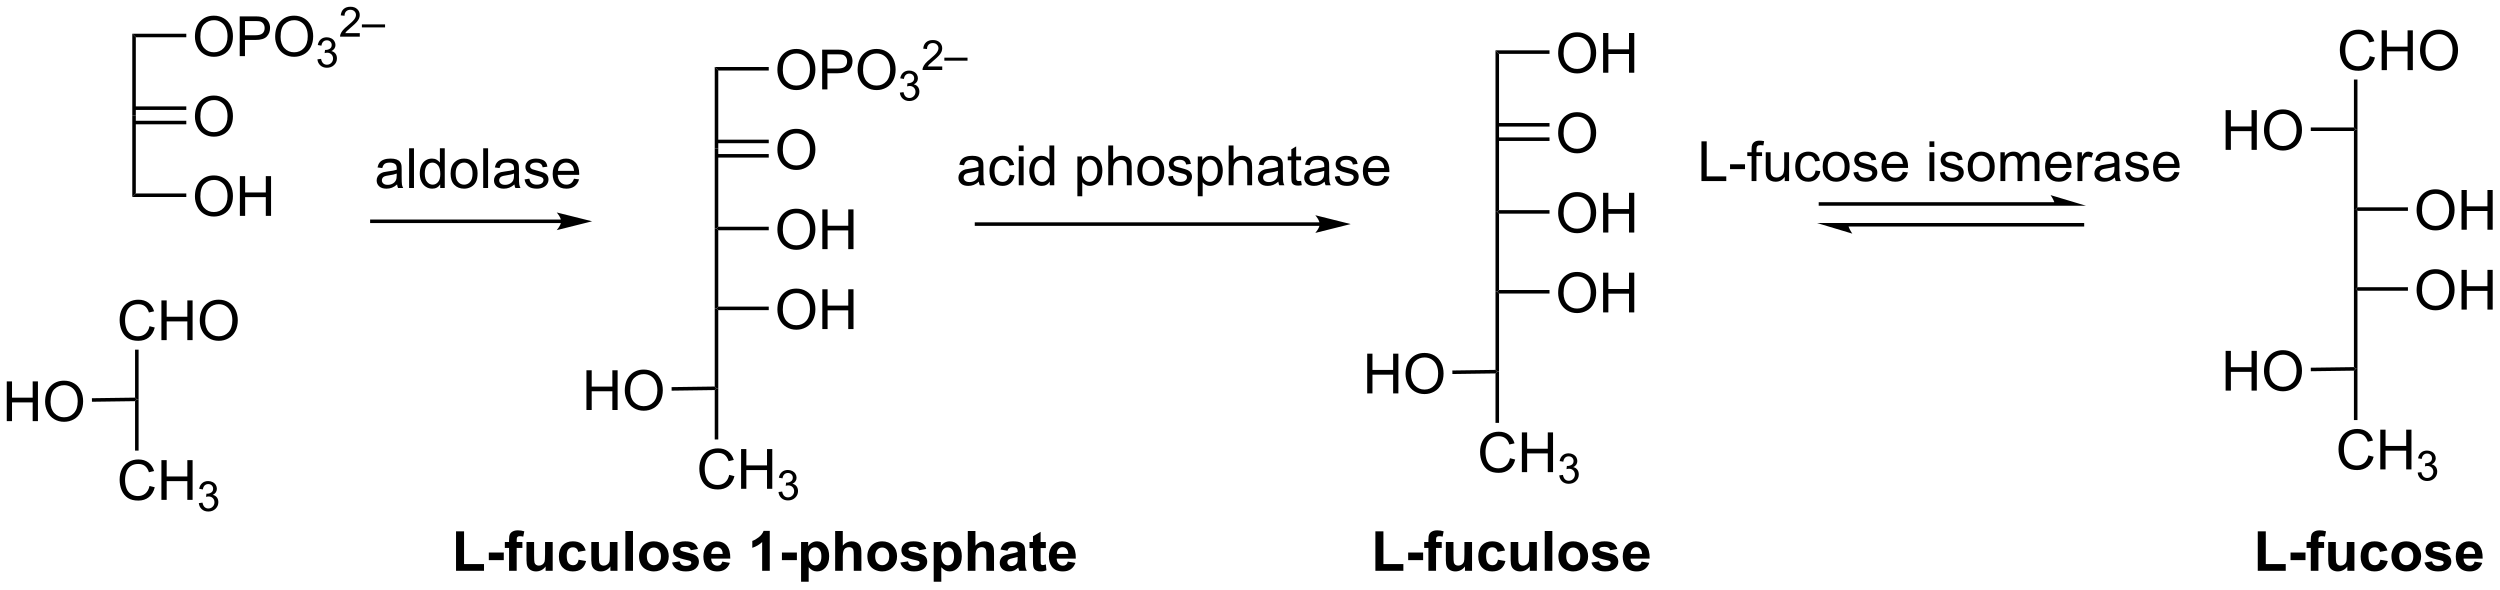 <?xml version="1.0" encoding="UTF-8"?>
<!DOCTYPE svg PUBLIC '-//W3C//DTD SVG 1.0//EN'
          'http://www.w3.org/TR/2001/REC-SVG-20010904/DTD/svg10.dtd'>
<svg stroke-dasharray="none" shape-rendering="auto" xmlns="http://www.w3.org/2000/svg" font-family="'Dialog'" text-rendering="auto" width="988" fill-opacity="1" color-interpolation="auto" color-rendering="auto" preserveAspectRatio="xMidYMid meet" font-size="12px" viewBox="0 0 988 233" fill="black" xmlns:xlink="http://www.w3.org/1999/xlink" stroke="black" image-rendering="auto" stroke-miterlimit="10" stroke-linecap="square" stroke-linejoin="miter" font-style="normal" stroke-width="1" height="233" stroke-dashoffset="0" font-weight="normal" stroke-opacity="1"
><!--Generated by the Batik Graphics2D SVG Generator--><defs id="genericDefs"
  /><g
  ><defs id="defs1"
    ><clipPath clipPathUnits="userSpaceOnUse" id="clipPath1"
      ><path d="M2.273 2.797 L372.68 2.797 L372.68 90.006 L2.273 90.006 L2.273 2.797 Z"
      /></clipPath
      ><clipPath clipPathUnits="userSpaceOnUse" id="clipPath2"
      ><path d="M78.098 32.39 L78.098 117.174 L438.206 117.174 L438.206 32.39 Z"
      /></clipPath
    ></defs
    ><g transform="scale(2.667,2.667) translate(-2.273,-2.797) matrix(1.029,0,0,1.029,-78.059,-30.519)"
    ><path d="M419.323 40.465 L420.081 40.655 Q419.844 41.59 419.224 42.082 Q418.604 42.572 417.711 42.572 Q416.784 42.572 416.203 42.194 Q415.625 41.817 415.32 41.103 Q415.018 40.387 415.018 39.567 Q415.018 38.671 415.36 38.007 Q415.703 37.34 416.334 36.994 Q416.964 36.647 417.722 36.647 Q418.581 36.647 419.167 37.085 Q419.753 37.522 419.985 38.317 L419.237 38.491 Q419.039 37.866 418.659 37.582 Q418.281 37.296 417.706 37.296 Q417.047 37.296 416.602 37.613 Q416.159 37.928 415.979 38.462 Q415.8 38.996 415.8 39.561 Q415.8 40.293 416.013 40.837 Q416.227 41.382 416.675 41.653 Q417.125 41.921 417.649 41.921 Q418.284 41.921 418.724 41.553 Q419.167 41.186 419.323 40.465 ZM421.038 42.473 L421.038 36.746 L421.796 36.746 L421.796 39.098 L424.772 39.098 L424.772 36.746 L425.53 36.746 L425.53 42.473 L424.772 42.473 L424.772 39.772 L421.796 39.772 L421.796 42.473 L421.038 42.473 ZM426.563 39.684 Q426.563 38.257 427.328 37.452 Q428.094 36.645 429.305 36.645 Q430.097 36.645 430.732 37.025 Q431.37 37.403 431.703 38.08 Q432.039 38.757 432.039 39.616 Q432.039 40.488 431.688 41.176 Q431.336 41.863 430.69 42.218 Q430.047 42.572 429.3 42.572 Q428.492 42.572 427.854 42.181 Q427.219 41.788 426.891 41.113 Q426.563 40.436 426.563 39.684 ZM427.344 39.694 Q427.344 40.731 427.899 41.327 Q428.456 41.921 429.297 41.921 Q430.151 41.921 430.703 41.319 Q431.258 40.718 431.258 39.613 Q431.258 38.913 431.021 38.392 Q430.784 37.871 430.328 37.585 Q429.875 37.296 429.308 37.296 Q428.503 37.296 427.922 37.85 Q427.344 38.403 427.344 39.694 Z" stroke="none" clip-path="url(#clipPath2)"
    /></g
    ><g transform="matrix(2.743,0,0,2.743,-214.219,-88.844)"
    ><path d="M417.24 43.844 L417.75 43.844 L417.75 51.006 L417.495 51.006 L417.24 50.751 Z" stroke="none" clip-path="url(#clipPath2)"
    /></g
    ><g transform="matrix(2.743,0,0,2.743,-214.219,-88.844)"
    ><path d="M417.24 51.262 L417.495 51.006 L417.75 51.006 L417.75 62.26 L417.495 62.515 L417.24 62.515 Z" stroke="none" clip-path="url(#clipPath2)"
    /></g
    ><g transform="matrix(2.743,0,0,2.743,-214.219,-88.844)"
    ><path d="M417.24 62.515 L417.495 62.515 L417.75 62.77 L417.75 73.769 L417.495 74.024 L417.24 74.024 Z" stroke="none" clip-path="url(#clipPath2)"
    /></g
    ><g transform="matrix(2.743,0,0,2.743,-214.219,-88.844)"
    ><path d="M417.24 74.024 L417.495 74.024 L417.75 74.279 L417.75 85.532 L417.495 85.532 L417.24 85.281 Z" stroke="none" clip-path="url(#clipPath2)"
    /></g
    ><g transform="matrix(2.743,0,0,2.743,-214.219,-88.844)"
    ><path d="M419.323 98.008 L420.081 98.198 Q419.844 99.133 419.224 99.626 Q418.604 100.115 417.711 100.115 Q416.784 100.115 416.203 99.737 Q415.625 99.36 415.32 98.646 Q415.018 97.93 415.018 97.11 Q415.018 96.214 415.36 95.55 Q415.703 94.883 416.334 94.537 Q416.964 94.191 417.722 94.191 Q418.581 94.191 419.167 94.628 Q419.753 95.066 419.985 95.86 L419.237 96.034 Q419.039 95.409 418.659 95.126 Q418.281 94.839 417.706 94.839 Q417.047 94.839 416.602 95.157 Q416.159 95.472 415.979 96.006 Q415.8 96.54 415.8 97.105 Q415.8 97.836 416.013 98.381 Q416.227 98.925 416.675 99.196 Q417.125 99.464 417.649 99.464 Q418.284 99.464 418.724 99.097 Q419.167 98.73 419.323 98.008 ZM421.038 100.016 L421.038 94.29 L421.796 94.29 L421.796 96.641 L424.772 96.641 L424.772 94.29 L425.53 94.29 L425.53 100.016 L424.772 100.016 L424.772 97.316 L421.796 97.316 L421.796 100.016 L421.038 100.016 Z" stroke="none" clip-path="url(#clipPath2)"
    /></g
    ><g transform="matrix(2.743,0,0,2.743,-214.219,-88.844)"
    ><path d="M426.427 100.481 L426.954 100.411 Q427.046 100.86 427.263 101.058 Q427.481 101.255 427.796 101.255 Q428.167 101.255 428.423 100.997 Q428.681 100.739 428.681 100.358 Q428.681 99.995 428.442 99.761 Q428.206 99.524 427.839 99.524 Q427.69 99.524 427.468 99.583 L427.526 99.12 Q427.579 99.126 427.61 99.126 Q427.948 99.126 428.218 98.95 Q428.487 98.774 428.487 98.407 Q428.487 98.118 428.29 97.929 Q428.095 97.737 427.784 97.737 Q427.476 97.737 427.27 97.93 Q427.065 98.124 427.007 98.511 L426.479 98.417 Q426.577 97.886 426.919 97.595 Q427.263 97.304 427.772 97.304 Q428.124 97.304 428.419 97.454 Q428.716 97.604 428.872 97.866 Q429.028 98.126 429.028 98.419 Q429.028 98.698 428.878 98.927 Q428.729 99.155 428.436 99.29 Q428.817 99.378 429.028 99.655 Q429.239 99.93 429.239 100.347 Q429.239 100.909 428.829 101.302 Q428.419 101.692 427.792 101.692 Q427.227 101.692 426.852 101.356 Q426.479 101.018 426.427 100.481 Z" stroke="none" clip-path="url(#clipPath2)"
    /></g
    ><g transform="matrix(2.743,0,0,2.743,-214.219,-88.844)"
    ><path d="M417.24 85.791 L417.495 85.532 L417.75 85.532 L417.75 92.913 L417.24 92.913 Z" stroke="none" clip-path="url(#clipPath2)"
    /></g
    ><g transform="matrix(2.743,0,0,2.743,-214.219,-88.844)"
    ><path d="M398.756 53.981 L398.756 48.255 L399.514 48.255 L399.514 50.606 L402.49 50.606 L402.49 48.255 L403.248 48.255 L403.248 53.981 L402.49 53.981 L402.49 51.281 L399.514 51.281 L399.514 53.981 L398.756 53.981 ZM404.281 51.192 Q404.281 49.765 405.046 48.961 Q405.812 48.153 407.023 48.153 Q407.814 48.153 408.45 48.533 Q409.088 48.911 409.421 49.588 Q409.757 50.265 409.757 51.125 Q409.757 51.997 409.406 52.684 Q409.054 53.372 408.408 53.726 Q407.765 54.08 407.017 54.08 Q406.21 54.08 405.572 53.69 Q404.937 53.297 404.609 52.622 Q404.281 51.945 404.281 51.192 ZM405.062 51.203 Q405.062 52.239 405.616 52.836 Q406.174 53.429 407.015 53.429 Q407.869 53.429 408.421 52.828 Q408.976 52.226 408.976 51.122 Q408.976 50.422 408.739 49.901 Q408.502 49.38 408.046 49.093 Q407.593 48.804 407.025 48.804 Q406.221 48.804 405.64 49.359 Q405.062 49.911 405.062 51.203 Z" stroke="none" clip-path="url(#clipPath2)"
    /></g
    ><g transform="matrix(2.743,0,0,2.743,-214.219,-88.844)"
    ><path d="M417.24 50.751 L417.495 51.006 L417.24 51.262 L411.026 51.261 L411.026 50.751 Z" stroke="none" clip-path="url(#clipPath2)"
    /></g
    ><g transform="matrix(2.743,0,0,2.743,-214.219,-88.844)"
    ><path d="M426.267 62.701 Q426.267 61.274 427.032 60.469 Q427.798 59.662 429.009 59.662 Q429.8 59.662 430.436 60.042 Q431.074 60.42 431.407 61.097 Q431.743 61.774 431.743 62.633 Q431.743 63.506 431.392 64.193 Q431.04 64.881 430.394 65.235 Q429.751 65.589 429.004 65.589 Q428.196 65.589 427.558 65.198 Q426.923 64.805 426.595 64.131 Q426.267 63.454 426.267 62.701 ZM427.048 62.712 Q427.048 63.748 427.603 64.344 Q428.16 64.938 429.001 64.938 Q429.855 64.938 430.407 64.336 Q430.962 63.735 430.962 62.631 Q430.962 61.93 430.725 61.409 Q430.488 60.889 430.032 60.602 Q429.579 60.313 429.011 60.313 Q428.207 60.313 427.626 60.868 Q427.048 61.42 427.048 62.712 ZM432.742 65.49 L432.742 59.764 L433.5 59.764 L433.5 62.115 L436.476 62.115 L436.476 59.764 L437.234 59.764 L437.234 65.49 L436.476 65.49 L436.476 62.79 L433.5 62.79 L433.5 65.49 L432.742 65.49 Z" stroke="none" clip-path="url(#clipPath2)"
    /></g
    ><g transform="matrix(2.743,0,0,2.743,-214.219,-88.844)"
    ><path d="M417.75 62.77 L417.495 62.515 L417.75 62.26 L425.023 62.26 L425.023 62.77 Z" stroke="none" clip-path="url(#clipPath2)"
    /></g
    ><g transform="matrix(2.743,0,0,2.743,-214.219,-88.844)"
    ><path d="M426.267 74.21 Q426.267 72.783 427.032 71.978 Q427.798 71.171 429.009 71.171 Q429.8 71.171 430.436 71.551 Q431.074 71.928 431.407 72.606 Q431.743 73.283 431.743 74.142 Q431.743 75.014 431.392 75.702 Q431.04 76.389 430.394 76.743 Q429.751 77.098 429.004 77.098 Q428.196 77.098 427.558 76.707 Q426.923 76.314 426.595 75.639 Q426.267 74.962 426.267 74.21 ZM427.048 74.22 Q427.048 75.257 427.603 75.853 Q428.16 76.447 429.001 76.447 Q429.855 76.447 430.407 75.845 Q430.962 75.243 430.962 74.139 Q430.962 73.439 430.725 72.918 Q430.488 72.397 430.032 72.111 Q429.579 71.822 429.011 71.822 Q428.207 71.822 427.626 72.376 Q427.048 72.928 427.048 74.22 ZM432.742 76.999 L432.742 71.272 L433.5 71.272 L433.5 73.624 L436.476 73.624 L436.476 71.272 L437.234 71.272 L437.234 76.999 L436.476 76.999 L436.476 74.298 L433.5 74.298 L433.5 76.999 L432.742 76.999 Z" stroke="none" clip-path="url(#clipPath2)"
    /></g
    ><g transform="matrix(2.743,0,0,2.743,-214.219,-88.844)"
    ><path d="M417.75 74.279 L417.495 74.024 L417.75 73.769 L425.023 73.769 L425.023 74.279 Z" stroke="none" clip-path="url(#clipPath2)"
    /></g
    ><g transform="matrix(2.743,0,0,2.743,-214.219,-88.844)"
    ><path d="M398.756 88.667 L398.756 82.941 L399.514 82.941 L399.514 85.292 L402.49 85.292 L402.49 82.941 L403.248 82.941 L403.248 88.667 L402.49 88.667 L402.49 85.967 L399.514 85.967 L399.514 88.667 L398.756 88.667 ZM404.281 85.878 Q404.281 84.451 405.046 83.647 Q405.812 82.839 407.023 82.839 Q407.814 82.839 408.45 83.219 Q409.088 83.597 409.421 84.274 Q409.757 84.951 409.757 85.811 Q409.757 86.683 409.406 87.37 Q409.054 88.058 408.408 88.412 Q407.765 88.766 407.017 88.766 Q406.21 88.766 405.572 88.376 Q404.937 87.982 404.609 87.308 Q404.281 86.631 404.281 85.878 ZM405.062 85.889 Q405.062 86.925 405.616 87.522 Q406.174 88.115 407.015 88.115 Q407.869 88.115 408.421 87.514 Q408.976 86.912 408.976 85.808 Q408.976 85.107 408.739 84.587 Q408.502 84.066 408.046 83.779 Q407.593 83.49 407.025 83.49 Q406.221 83.49 405.64 84.045 Q405.062 84.597 405.062 85.889 Z" stroke="none" clip-path="url(#clipPath2)"
    /></g
    ><g transform="matrix(2.743,0,0,2.743,-214.219,-88.844)"
    ><path d="M417.24 85.281 L417.495 85.532 L417.24 85.791 L411.03 85.877 L411.023 85.367 Z" stroke="none" clip-path="url(#clipPath2)"
    /></g
    ><g transform="matrix(2.743,0,0,2.743,-214.219,-88.844)"
    ><path d="M293.562 39.642 L294.072 40.153 L294.072 51.406 L293.562 51.406 Z" stroke="none" clip-path="url(#clipPath2)"
    /></g
    ><g transform="matrix(2.743,0,0,2.743,-214.219,-88.844)"
    ><path d="M293.562 51.406 L294.072 51.406 L294.072 62.66 L293.817 62.915 L293.562 62.915 Z" stroke="none" clip-path="url(#clipPath2)"
    /></g
    ><g transform="matrix(2.743,0,0,2.743,-214.219,-88.844)"
    ><path d="M293.562 62.915 L293.817 62.915 L294.072 63.17 L294.072 74.168 L293.817 74.423 L293.562 74.423 Z" stroke="none" clip-path="url(#clipPath2)"
    /></g
    ><g transform="matrix(2.743,0,0,2.743,-214.219,-88.844)"
    ><path d="M293.562 74.423 L293.817 74.423 L294.072 74.678 L294.072 85.932 L293.817 85.932 L293.562 85.68 Z" stroke="none" clip-path="url(#clipPath2)"
    /></g
    ><g transform="matrix(2.743,0,0,2.743,-214.219,-88.844)"
    ><path d="M295.645 98.408 L296.403 98.598 Q296.166 99.533 295.546 100.025 Q294.926 100.515 294.033 100.515 Q293.106 100.515 292.525 100.137 Q291.947 99.76 291.642 99.046 Q291.34 98.33 291.34 97.51 Q291.34 96.614 291.681 95.95 Q292.025 95.283 292.655 94.936 Q293.286 94.59 294.043 94.59 Q294.903 94.59 295.489 95.028 Q296.075 95.465 296.306 96.26 L295.559 96.434 Q295.361 95.809 294.981 95.525 Q294.603 95.239 294.028 95.239 Q293.369 95.239 292.924 95.556 Q292.481 95.871 292.301 96.405 Q292.122 96.939 292.122 97.504 Q292.122 98.236 292.335 98.78 Q292.549 99.325 292.997 99.595 Q293.447 99.864 293.971 99.864 Q294.606 99.864 295.046 99.496 Q295.489 99.129 295.645 98.408 ZM297.36 100.416 L297.36 94.689 L298.118 94.689 L298.118 97.041 L301.094 97.041 L301.094 94.689 L301.852 94.689 L301.852 100.416 L301.094 100.416 L301.094 97.715 L298.118 97.715 L298.118 100.416 L297.36 100.416 Z" stroke="none" clip-path="url(#clipPath2)"
    /></g
    ><g transform="matrix(2.743,0,0,2.743,-214.219,-88.844)"
    ><path d="M302.748 100.881 L303.276 100.811 Q303.368 101.26 303.584 101.457 Q303.803 101.654 304.118 101.654 Q304.489 101.654 304.745 101.397 Q305.002 101.139 305.002 100.758 Q305.002 100.395 304.764 100.16 Q304.528 99.924 304.161 99.924 Q304.012 99.924 303.789 99.983 L303.848 99.52 Q303.901 99.525 303.932 99.525 Q304.27 99.525 304.539 99.35 Q304.809 99.174 304.809 98.807 Q304.809 98.518 304.612 98.328 Q304.416 98.137 304.106 98.137 Q303.797 98.137 303.592 98.33 Q303.387 98.523 303.329 98.91 L302.801 98.817 Q302.899 98.285 303.241 97.994 Q303.584 97.703 304.094 97.703 Q304.446 97.703 304.741 97.854 Q305.038 98.004 305.194 98.266 Q305.35 98.525 305.35 98.818 Q305.35 99.098 305.2 99.326 Q305.051 99.555 304.758 99.689 Q305.139 99.777 305.35 100.055 Q305.561 100.33 305.561 100.746 Q305.561 101.309 305.151 101.701 Q304.741 102.092 304.114 102.092 Q303.549 102.092 303.174 101.756 Q302.801 101.418 302.748 100.881 Z" stroke="none" clip-path="url(#clipPath2)"
    /></g
    ><g transform="matrix(2.743,0,0,2.743,-214.219,-88.844)"
    ><path d="M293.562 86.191 L293.817 85.932 L294.072 85.932 L294.072 93.312 L293.562 93.312 Z" stroke="none" clip-path="url(#clipPath2)"
    /></g
    ><g transform="matrix(2.743,0,0,2.743,-214.219,-88.844)"
    ><path d="M302.588 40.083 Q302.588 38.656 303.354 37.852 Q304.12 37.044 305.331 37.044 Q306.122 37.044 306.758 37.425 Q307.396 37.802 307.729 38.479 Q308.065 39.156 308.065 40.016 Q308.065 40.888 307.713 41.575 Q307.362 42.263 306.716 42.617 Q306.073 42.971 305.325 42.971 Q304.518 42.971 303.88 42.581 Q303.245 42.188 302.917 41.513 Q302.588 40.836 302.588 40.083 ZM303.37 40.094 Q303.37 41.13 303.924 41.727 Q304.482 42.32 305.323 42.32 Q306.177 42.32 306.729 41.719 Q307.284 41.117 307.284 40.013 Q307.284 39.312 307.047 38.792 Q306.81 38.271 306.354 37.984 Q305.901 37.695 305.333 37.695 Q304.529 37.695 303.948 38.25 Q303.37 38.802 303.37 40.094 ZM309.064 42.872 L309.064 37.146 L309.822 37.146 L309.822 39.497 L312.798 39.497 L312.798 37.146 L313.556 37.146 L313.556 42.872 L312.798 42.872 L312.798 40.172 L309.822 40.172 L309.822 42.872 L309.064 42.872 Z" stroke="none" clip-path="url(#clipPath2)"
    /></g
    ><g transform="matrix(2.743,0,0,2.743,-214.219,-88.844)"
    ><path d="M294.072 40.153 L293.562 39.642 L301.345 39.642 L301.345 40.153 Z" stroke="none" clip-path="url(#clipPath2)"
    /></g
    ><g transform="matrix(2.743,0,0,2.743,-214.219,-88.844)"
    ><path d="M302.588 51.592 Q302.588 50.165 303.354 49.36 Q304.12 48.553 305.331 48.553 Q306.122 48.553 306.758 48.933 Q307.396 49.311 307.729 49.988 Q308.065 50.665 308.065 51.524 Q308.065 52.397 307.713 53.084 Q307.362 53.772 306.716 54.126 Q306.073 54.48 305.325 54.48 Q304.518 54.48 303.88 54.089 Q303.245 53.696 302.917 53.022 Q302.588 52.344 302.588 51.592 ZM303.37 51.602 Q303.37 52.639 303.924 53.235 Q304.482 53.829 305.323 53.829 Q306.177 53.829 306.729 53.227 Q307.284 52.626 307.284 51.522 Q307.284 50.821 307.047 50.3 Q306.81 49.779 306.354 49.493 Q305.901 49.204 305.333 49.204 Q304.529 49.204 303.948 49.759 Q303.37 50.311 303.37 51.602 Z" stroke="none" clip-path="url(#clipPath2)"
    /></g
    ><g transform="matrix(2.743,0,0,2.743,-214.219,-88.844)"
    ><path d="M293.817 52.697 L301.345 52.697 L301.345 52.187 L293.817 52.187 ZM293.817 50.625 L301.345 50.625 L301.345 50.115 L293.817 50.115 Z" stroke="none" clip-path="url(#clipPath2)"
    /></g
    ><g transform="matrix(2.743,0,0,2.743,-214.219,-88.844)"
    ><path d="M302.588 63.101 Q302.588 61.674 303.354 60.869 Q304.12 60.062 305.331 60.062 Q306.122 60.062 306.758 60.442 Q307.396 60.819 307.729 61.496 Q308.065 62.174 308.065 63.033 Q308.065 63.905 307.713 64.593 Q307.362 65.28 306.716 65.635 Q306.073 65.989 305.325 65.989 Q304.518 65.989 303.88 65.598 Q303.245 65.205 302.917 64.53 Q302.588 63.853 302.588 63.101 ZM303.37 63.111 Q303.37 64.147 303.924 64.744 Q304.482 65.338 305.323 65.338 Q306.177 65.338 306.729 64.736 Q307.284 64.135 307.284 63.03 Q307.284 62.33 307.047 61.809 Q306.81 61.288 306.354 61.002 Q305.901 60.713 305.333 60.713 Q304.529 60.713 303.948 61.267 Q303.37 61.819 303.37 63.111 ZM309.064 65.89 L309.064 60.163 L309.822 60.163 L309.822 62.515 L312.798 62.515 L312.798 60.163 L313.556 60.163 L313.556 65.89 L312.798 65.89 L312.798 63.189 L309.822 63.189 L309.822 65.89 L309.064 65.89 Z" stroke="none" clip-path="url(#clipPath2)"
    /></g
    ><g transform="matrix(2.743,0,0,2.743,-214.219,-88.844)"
    ><path d="M294.072 63.17 L293.817 62.915 L294.072 62.66 L301.345 62.66 L301.345 63.17 Z" stroke="none" clip-path="url(#clipPath2)"
    /></g
    ><g transform="matrix(2.743,0,0,2.743,-214.219,-88.844)"
    ><path d="M302.588 74.609 Q302.588 73.182 303.354 72.377 Q304.12 71.57 305.331 71.57 Q306.122 71.57 306.758 71.95 Q307.396 72.328 307.729 73.005 Q308.065 73.682 308.065 74.541 Q308.065 75.414 307.713 76.101 Q307.362 76.789 306.716 77.143 Q306.073 77.497 305.325 77.497 Q304.518 77.497 303.88 77.107 Q303.245 76.713 302.917 76.039 Q302.588 75.362 302.588 74.609 ZM303.37 74.62 Q303.37 75.656 303.924 76.252 Q304.482 76.846 305.323 76.846 Q306.177 76.846 306.729 76.245 Q307.284 75.643 307.284 74.539 Q307.284 73.838 307.047 73.318 Q306.81 72.797 306.354 72.51 Q305.901 72.221 305.333 72.221 Q304.529 72.221 303.948 72.776 Q303.37 73.328 303.37 74.62 ZM309.064 77.398 L309.064 71.672 L309.822 71.672 L309.822 74.023 L312.798 74.023 L312.798 71.672 L313.556 71.672 L313.556 77.398 L312.798 77.398 L312.798 74.698 L309.822 74.698 L309.822 77.398 L309.064 77.398 Z" stroke="none" clip-path="url(#clipPath2)"
    /></g
    ><g transform="matrix(2.743,0,0,2.743,-214.219,-88.844)"
    ><path d="M294.072 74.678 L293.817 74.423 L294.072 74.168 L301.345 74.168 L301.345 74.678 Z" stroke="none" clip-path="url(#clipPath2)"
    /></g
    ><g transform="matrix(2.743,0,0,2.743,-214.219,-88.844)"
    ><path d="M275.078 89.067 L275.078 83.34 L275.835 83.34 L275.835 85.692 L278.812 85.692 L278.812 83.34 L279.57 83.34 L279.57 89.067 L278.812 89.067 L278.812 86.366 L275.835 86.366 L275.835 89.067 L275.078 89.067 ZM280.602 86.278 Q280.602 84.851 281.368 84.046 Q282.134 83.239 283.345 83.239 Q284.136 83.239 284.772 83.619 Q285.41 83.996 285.743 84.674 Q286.079 85.351 286.079 86.21 Q286.079 87.082 285.727 87.77 Q285.376 88.457 284.73 88.812 Q284.087 89.166 283.339 89.166 Q282.532 89.166 281.894 88.775 Q281.259 88.382 280.93 87.707 Q280.602 87.03 280.602 86.278 ZM281.384 86.288 Q281.384 87.325 281.938 87.921 Q282.496 88.515 283.337 88.515 Q284.191 88.515 284.743 87.913 Q285.298 87.312 285.298 86.207 Q285.298 85.507 285.061 84.986 Q284.824 84.465 284.368 84.179 Q283.915 83.89 283.347 83.89 Q282.543 83.89 281.962 84.444 Q281.384 84.996 281.384 86.288 Z" stroke="none" clip-path="url(#clipPath2)"
    /></g
    ><g transform="matrix(2.743,0,0,2.743,-214.219,-88.844)"
    ><path d="M293.562 85.68 L293.817 85.932 L293.562 86.191 L287.352 86.277 L287.345 85.767 Z" stroke="none" clip-path="url(#clipPath2)"
    /></g
    ><g transform="matrix(2.743,0,0,2.743,-214.219,-88.844)"
    ><path d="M374.169 61.519 L340.382 61.519 L340.127 61.519 L340.127 62.029 L340.382 62.029 L374.169 62.029 L374.424 62.029 L374.424 61.519 L374.169 61.519 ZM378.633 62.029 L373.531 60.499 C373.531 60.499 374.169 61.36 374.169 62.029 ZM378.123 64.519 L344.336 64.519 L344.081 64.519 L344.081 65.029 L344.336 65.029 L378.123 65.029 L378.378 65.029 L378.378 64.519 L378.123 64.519 ZM339.871 64.519 L344.974 66.05 C344.974 66.05 344.336 65.189 344.336 64.519 Z" stroke="none" clip-path="url(#clipPath2)"
    /></g
    ><g transform="matrix(2.743,0,0,2.743,-214.219,-88.844)"
    ><path d="M323.234 58.479 L323.234 52.752 L323.992 52.752 L323.992 57.802 L326.812 57.802 L326.812 58.479 L323.234 58.479 ZM327.353 56.76 L327.353 56.052 L329.512 56.052 L329.512 56.76 L327.353 56.76 ZM330.457 58.479 L330.457 54.877 L329.837 54.877 L329.837 54.331 L330.457 54.331 L330.457 53.888 Q330.457 53.471 330.533 53.268 Q330.634 52.995 330.889 52.825 Q331.144 52.654 331.605 52.654 Q331.902 52.654 332.262 52.724 L332.158 53.339 Q331.939 53.299 331.743 53.299 Q331.423 53.299 331.29 53.437 Q331.158 53.573 331.158 53.948 L331.158 54.331 L331.965 54.331 L331.965 54.877 L331.158 54.877 L331.158 58.479 L330.457 58.479 ZM335.232 58.479 L335.232 57.87 Q334.747 58.573 333.914 58.573 Q333.547 58.573 333.229 58.432 Q332.911 58.292 332.755 58.078 Q332.601 57.864 332.539 57.557 Q332.497 57.349 332.497 56.901 L332.497 54.331 L333.2 54.331 L333.2 56.63 Q333.2 57.182 333.242 57.372 Q333.31 57.651 333.523 57.81 Q333.74 57.966 334.055 57.966 Q334.372 57.966 334.648 57.805 Q334.927 57.643 335.042 57.364 Q335.156 57.083 335.156 56.552 L335.156 54.331 L335.859 54.331 L335.859 58.479 L335.232 58.479 ZM339.668 56.958 L340.361 57.049 Q340.246 57.763 339.78 58.169 Q339.314 58.573 338.634 58.573 Q337.783 58.573 337.264 58.016 Q336.746 57.458 336.746 56.419 Q336.746 55.747 336.967 55.245 Q337.191 54.739 337.647 54.489 Q338.103 54.237 338.637 54.237 Q339.314 54.237 339.743 54.578 Q340.173 54.919 340.293 55.549 L339.611 55.654 Q339.512 55.237 339.264 55.026 Q339.017 54.815 338.665 54.815 Q338.134 54.815 337.801 55.195 Q337.47 55.575 337.47 56.401 Q337.47 57.237 337.79 57.617 Q338.111 57.995 338.626 57.995 Q339.04 57.995 339.316 57.742 Q339.595 57.487 339.668 56.958 ZM340.699 56.404 Q340.699 55.252 341.34 54.698 Q341.876 54.237 342.644 54.237 Q343.501 54.237 344.043 54.797 Q344.587 55.357 344.587 56.346 Q344.587 57.146 344.345 57.607 Q344.105 58.065 343.647 58.32 Q343.189 58.573 342.644 58.573 Q341.775 58.573 341.236 58.016 Q340.699 57.456 340.699 56.404 ZM341.423 56.404 Q341.423 57.2 341.769 57.599 Q342.118 57.995 342.644 57.995 Q343.168 57.995 343.514 57.596 Q343.863 57.198 343.863 56.38 Q343.863 55.612 343.514 55.216 Q343.165 54.818 342.644 54.818 Q342.118 54.818 341.769 55.214 Q341.423 55.607 341.423 56.404 ZM345.13 57.239 L345.825 57.13 Q345.883 57.549 346.151 57.773 Q346.419 57.995 346.898 57.995 Q347.383 57.995 347.617 57.797 Q347.851 57.599 347.851 57.333 Q347.851 57.096 347.646 56.958 Q347.5 56.864 346.927 56.721 Q346.154 56.526 345.854 56.383 Q345.555 56.239 345.401 55.989 Q345.247 55.737 345.247 55.432 Q345.247 55.154 345.372 54.919 Q345.5 54.682 345.719 54.526 Q345.883 54.404 346.167 54.32 Q346.45 54.237 346.773 54.237 Q347.263 54.237 347.63 54.377 Q348 54.518 348.174 54.758 Q348.351 54.997 348.419 55.401 L347.732 55.495 Q347.685 55.174 347.458 54.995 Q347.234 54.815 346.825 54.815 Q346.341 54.815 346.133 54.977 Q345.927 55.135 345.927 55.349 Q345.927 55.487 346.013 55.596 Q346.099 55.708 346.281 55.784 Q346.388 55.823 346.904 55.964 Q347.648 56.161 347.943 56.289 Q348.24 56.417 348.406 56.659 Q348.575 56.901 348.575 57.26 Q348.575 57.612 348.37 57.922 Q348.164 58.232 347.776 58.404 Q347.391 58.573 346.904 58.573 Q346.094 58.573 345.669 58.237 Q345.247 57.901 345.13 57.239 ZM352.25 57.143 L352.976 57.232 Q352.805 57.87 352.339 58.221 Q351.875 58.573 351.154 58.573 Q350.242 58.573 349.708 58.013 Q349.177 57.45 349.177 56.44 Q349.177 55.393 349.716 54.815 Q350.255 54.237 351.115 54.237 Q351.945 54.237 352.471 54.805 Q353 55.37 353 56.396 Q353 56.458 352.997 56.583 L349.904 56.583 Q349.943 57.268 350.289 57.633 Q350.638 57.995 351.156 57.995 Q351.544 57.995 351.818 57.792 Q352.091 57.589 352.25 57.143 ZM349.943 56.005 L352.258 56.005 Q352.211 55.482 351.992 55.221 Q351.656 54.815 351.122 54.815 Q350.638 54.815 350.307 55.141 Q349.976 55.464 349.943 56.005 ZM356.086 53.56 L356.086 52.752 L356.789 52.752 L356.789 53.56 L356.086 53.56 ZM356.086 58.479 L356.086 54.331 L356.789 54.331 L356.789 58.479 L356.086 58.479 ZM357.579 57.239 L358.275 57.13 Q358.332 57.549 358.6 57.773 Q358.868 57.995 359.348 57.995 Q359.832 57.995 360.066 57.797 Q360.301 57.599 360.301 57.333 Q360.301 57.096 360.095 56.958 Q359.949 56.864 359.376 56.721 Q358.603 56.526 358.303 56.383 Q358.004 56.239 357.85 55.989 Q357.697 55.737 357.697 55.432 Q357.697 55.154 357.822 54.919 Q357.949 54.682 358.168 54.526 Q358.332 54.404 358.616 54.32 Q358.9 54.237 359.223 54.237 Q359.712 54.237 360.079 54.377 Q360.449 54.518 360.624 54.758 Q360.801 54.997 360.868 55.401 L360.181 55.495 Q360.134 55.174 359.908 54.995 Q359.684 54.815 359.275 54.815 Q358.79 54.815 358.582 54.977 Q358.376 55.135 358.376 55.349 Q358.376 55.487 358.462 55.596 Q358.548 55.708 358.73 55.784 Q358.837 55.823 359.353 55.964 Q360.098 56.161 360.392 56.289 Q360.689 56.417 360.855 56.659 Q361.025 56.901 361.025 57.26 Q361.025 57.612 360.819 57.922 Q360.613 58.232 360.225 58.404 Q359.84 58.573 359.353 58.573 Q358.543 58.573 358.118 58.237 Q357.697 57.901 357.579 57.239 ZM361.598 56.404 Q361.598 55.252 362.238 54.698 Q362.775 54.237 363.543 54.237 Q364.4 54.237 364.941 54.797 Q365.486 55.357 365.486 56.346 Q365.486 57.146 365.243 57.607 Q365.004 58.065 364.546 58.32 Q364.087 58.573 363.543 58.573 Q362.673 58.573 362.134 58.016 Q361.598 57.456 361.598 56.404 ZM362.322 56.404 Q362.322 57.2 362.668 57.599 Q363.017 57.995 363.543 57.995 Q364.066 57.995 364.413 57.596 Q364.762 57.198 364.762 56.38 Q364.762 55.612 364.413 55.216 Q364.064 54.818 363.543 54.818 Q363.017 54.818 362.668 55.214 Q362.322 55.607 362.322 56.404 ZM366.31 58.479 L366.31 54.331 L366.938 54.331 L366.938 54.911 Q367.133 54.607 367.456 54.422 Q367.781 54.237 368.195 54.237 Q368.656 54.237 368.95 54.43 Q369.247 54.62 369.367 54.964 Q369.859 54.237 370.648 54.237 Q371.266 54.237 371.596 54.578 Q371.93 54.919 371.93 55.63 L371.93 58.479 L371.232 58.479 L371.232 55.864 Q371.232 55.443 371.161 55.258 Q371.094 55.073 370.914 54.961 Q370.734 54.846 370.492 54.846 Q370.055 54.846 369.766 55.138 Q369.476 55.427 369.476 56.068 L369.476 58.479 L368.773 58.479 L368.773 55.784 Q368.773 55.315 368.601 55.081 Q368.43 54.846 368.039 54.846 Q367.742 54.846 367.49 55.002 Q367.24 55.159 367.125 55.461 Q367.013 55.76 367.013 56.325 L367.013 58.479 L366.31 58.479 ZM375.812 57.143 L376.539 57.232 Q376.367 57.87 375.901 58.221 Q375.438 58.573 374.716 58.573 Q373.805 58.573 373.271 58.013 Q372.74 57.45 372.74 56.44 Q372.74 55.393 373.279 54.815 Q373.818 54.237 374.677 54.237 Q375.508 54.237 376.034 54.805 Q376.562 55.37 376.562 56.396 Q376.562 56.458 376.56 56.583 L373.466 56.583 Q373.505 57.268 373.851 57.633 Q374.2 57.995 374.719 57.995 Q375.107 57.995 375.38 57.792 Q375.654 57.589 375.812 57.143 ZM373.505 56.005 L375.82 56.005 Q375.773 55.482 375.555 55.221 Q375.219 54.815 374.685 54.815 Q374.2 54.815 373.87 55.141 Q373.539 55.464 373.505 56.005 ZM377.415 58.479 L377.415 54.331 L378.048 54.331 L378.048 54.958 Q378.29 54.518 378.493 54.377 Q378.699 54.237 378.947 54.237 Q379.301 54.237 379.668 54.464 L379.426 55.114 Q379.168 54.964 378.91 54.964 Q378.681 54.964 378.496 55.102 Q378.314 55.239 378.236 55.487 Q378.118 55.862 378.118 56.307 L378.118 58.479 L377.415 58.479 ZM382.793 57.966 Q382.402 58.299 382.04 58.437 Q381.681 58.573 381.267 58.573 Q380.582 58.573 380.215 58.239 Q379.848 57.904 379.848 57.385 Q379.848 57.081 379.986 56.828 Q380.126 56.575 380.35 56.424 Q380.574 56.271 380.855 56.193 Q381.064 56.138 381.48 56.089 Q382.332 55.987 382.736 55.846 Q382.738 55.7 382.738 55.661 Q382.738 55.232 382.54 55.057 Q382.269 54.818 381.738 54.818 Q381.243 54.818 381.007 54.992 Q380.769 55.167 380.658 55.607 L379.97 55.513 Q380.064 55.073 380.277 54.802 Q380.493 54.529 380.9 54.383 Q381.306 54.237 381.84 54.237 Q382.371 54.237 382.702 54.362 Q383.035 54.487 383.191 54.677 Q383.348 54.864 383.41 55.154 Q383.447 55.333 383.447 55.802 L383.447 56.739 Q383.447 57.721 383.491 57.982 Q383.535 58.239 383.668 58.479 L382.934 58.479 Q382.824 58.26 382.793 57.966 ZM382.736 56.396 Q382.353 56.552 381.587 56.661 Q381.152 56.724 380.973 56.802 Q380.793 56.88 380.694 57.031 Q380.598 57.182 380.598 57.364 Q380.598 57.646 380.811 57.833 Q381.025 58.021 381.434 58.021 Q381.84 58.021 382.155 57.844 Q382.473 57.667 382.621 57.357 Q382.736 57.12 382.736 56.654 L382.736 56.396 ZM384.255 57.239 L384.95 57.13 Q385.008 57.549 385.276 57.773 Q385.544 57.995 386.023 57.995 Q386.508 57.995 386.742 57.797 Q386.976 57.599 386.976 57.333 Q386.976 57.096 386.771 56.958 Q386.625 56.864 386.052 56.721 Q385.279 56.526 384.979 56.383 Q384.68 56.239 384.526 55.989 Q384.372 55.737 384.372 55.432 Q384.372 55.154 384.497 54.919 Q384.625 54.682 384.844 54.526 Q385.008 54.404 385.292 54.32 Q385.575 54.237 385.898 54.237 Q386.388 54.237 386.755 54.377 Q387.125 54.518 387.299 54.758 Q387.476 54.997 387.544 55.401 L386.857 55.495 Q386.81 55.174 386.583 54.995 Q386.359 54.815 385.95 54.815 Q385.466 54.815 385.258 54.977 Q385.052 55.135 385.052 55.349 Q385.052 55.487 385.138 55.596 Q385.224 55.708 385.406 55.784 Q385.513 55.823 386.029 55.964 Q386.773 56.161 387.068 56.289 Q387.365 56.417 387.531 56.659 Q387.7 56.901 387.7 57.26 Q387.7 57.612 387.495 57.922 Q387.289 58.232 386.901 58.404 Q386.516 58.573 386.029 58.573 Q385.219 58.573 384.794 58.237 Q384.372 57.901 384.255 57.239 ZM391.375 57.143 L392.101 57.232 Q391.93 57.87 391.464 58.221 Q391 58.573 390.279 58.573 Q389.367 58.573 388.833 58.013 Q388.302 57.45 388.302 56.44 Q388.302 55.393 388.841 54.815 Q389.38 54.237 390.24 54.237 Q391.07 54.237 391.596 54.805 Q392.125 55.37 392.125 56.396 Q392.125 56.458 392.122 56.583 L389.029 56.583 Q389.068 57.268 389.414 57.633 Q389.763 57.995 390.281 57.995 Q390.669 57.995 390.943 57.792 Q391.216 57.589 391.375 57.143 ZM389.068 56.005 L391.383 56.005 Q391.336 55.482 391.117 55.221 Q390.781 54.815 390.247 54.815 Q389.763 54.815 389.432 55.141 Q389.101 55.464 389.068 56.005 Z" stroke="none" clip-path="url(#clipPath2)"
    /></g
    ><g transform="matrix(2.743,0,0,2.743,-214.219,-88.844)"
    ><path d="M181.072 42.04 L181.583 42.55 L181.583 53.804 L181.072 53.804 Z" stroke="none" clip-path="url(#clipPath2)"
    /></g
    ><g transform="matrix(2.743,0,0,2.743,-214.219,-88.844)"
    ><path d="M181.072 53.804 L181.583 53.804 L181.583 65.057 L181.327 65.312 L181.072 65.312 Z" stroke="none" clip-path="url(#clipPath2)"
    /></g
    ><g transform="matrix(2.743,0,0,2.743,-214.219,-88.844)"
    ><path d="M181.072 65.312 L181.327 65.312 L181.583 65.567 L181.583 76.566 L181.327 76.821 L181.072 76.821 Z" stroke="none" clip-path="url(#clipPath2)"
    /></g
    ><g transform="matrix(2.743,0,0,2.743,-214.219,-88.844)"
    ><path d="M181.072 76.821 L181.327 76.821 L181.583 77.076 L181.583 88.33 L181.327 88.33 L181.072 88.078 Z" stroke="none" clip-path="url(#clipPath2)"
    /></g
    ><g transform="matrix(2.743,0,0,2.743,-214.219,-88.844)"
    ><path d="M183.156 100.805 L183.913 100.996 Q183.677 101.93 183.057 102.423 Q182.437 102.912 181.544 102.912 Q180.617 102.912 180.036 102.535 Q179.458 102.157 179.153 101.444 Q178.851 100.727 178.851 99.907 Q178.851 99.011 179.192 98.347 Q179.536 97.68 180.166 97.334 Q180.796 96.988 181.554 96.988 Q182.413 96.988 182.999 97.425 Q183.585 97.863 183.817 98.657 L183.07 98.832 Q182.872 98.207 182.492 97.923 Q182.114 97.636 181.538 97.636 Q180.88 97.636 180.434 97.954 Q179.992 98.269 179.812 98.803 Q179.632 99.337 179.632 99.902 Q179.632 100.634 179.846 101.178 Q180.059 101.722 180.507 101.993 Q180.958 102.261 181.481 102.261 Q182.117 102.261 182.557 101.894 Q182.999 101.527 183.156 100.805 ZM184.87 102.813 L184.87 97.087 L185.628 97.087 L185.628 99.438 L188.605 99.438 L188.605 97.087 L189.363 97.087 L189.363 102.813 L188.605 102.813 L188.605 100.113 L185.628 100.113 L185.628 102.813 L184.87 102.813 Z" stroke="none" clip-path="url(#clipPath2)"
    /></g
    ><g transform="matrix(2.743,0,0,2.743,-214.219,-88.844)"
    ><path d="M190.259 103.278 L190.786 103.208 Q190.878 103.657 191.095 103.855 Q191.314 104.052 191.628 104.052 Q191.999 104.052 192.255 103.794 Q192.513 103.536 192.513 103.156 Q192.513 102.792 192.275 102.558 Q192.038 102.322 191.671 102.322 Q191.523 102.322 191.3 102.38 L191.359 101.917 Q191.411 101.923 191.443 101.923 Q191.781 101.923 192.05 101.747 Q192.32 101.572 192.32 101.204 Q192.32 100.915 192.122 100.726 Q191.927 100.534 191.617 100.534 Q191.308 100.534 191.103 100.728 Q190.898 100.921 190.839 101.308 L190.312 101.214 Q190.41 100.683 190.751 100.392 Q191.095 100.101 191.605 100.101 Q191.956 100.101 192.251 100.251 Q192.548 100.402 192.704 100.663 Q192.861 100.923 192.861 101.216 Q192.861 101.495 192.71 101.724 Q192.562 101.952 192.269 102.087 Q192.65 102.175 192.861 102.452 Q193.072 102.728 193.072 103.144 Q193.072 103.706 192.661 104.099 Q192.251 104.49 191.624 104.49 Q191.06 104.49 190.685 104.153 Q190.312 103.816 190.259 103.278 Z" stroke="none" clip-path="url(#clipPath2)"
    /></g
    ><g transform="matrix(2.743,0,0,2.743,-214.219,-88.844)"
    ><path d="M181.072 88.588 L181.327 88.33 L181.583 88.33 L181.583 95.71 L181.072 95.71 Z" stroke="none" clip-path="url(#clipPath2)"
    /></g
    ><g transform="matrix(2.743,0,0,2.743,-214.219,-88.844)"
    ><path d="M190.099 42.481 Q190.099 41.054 190.865 40.249 Q191.631 39.442 192.841 39.442 Q193.633 39.442 194.268 39.822 Q194.906 40.2 195.24 40.877 Q195.576 41.554 195.576 42.413 Q195.576 43.286 195.224 43.973 Q194.873 44.661 194.227 45.015 Q193.584 45.369 192.836 45.369 Q192.029 45.369 191.391 44.978 Q190.756 44.585 190.427 43.911 Q190.099 43.233 190.099 42.481 ZM190.881 42.491 Q190.881 43.528 191.435 44.124 Q191.992 44.718 192.834 44.718 Q193.688 44.718 194.24 44.116 Q194.794 43.515 194.794 42.411 Q194.794 41.71 194.558 41.189 Q194.321 40.668 193.865 40.382 Q193.412 40.093 192.844 40.093 Q192.039 40.093 191.459 40.648 Q190.881 41.2 190.881 42.491 ZM196.551 45.27 L196.551 39.543 L198.713 39.543 Q199.283 39.543 199.582 39.598 Q200.004 39.668 200.288 39.866 Q200.575 40.062 200.749 40.418 Q200.923 40.773 200.923 41.2 Q200.923 41.929 200.457 42.437 Q199.994 42.942 198.778 42.942 L197.309 42.942 L197.309 45.27 L196.551 45.27 ZM197.309 42.265 L198.791 42.265 Q199.525 42.265 199.832 41.991 Q200.142 41.718 200.142 41.223 Q200.142 40.864 199.96 40.608 Q199.778 40.351 199.481 40.27 Q199.291 40.218 198.775 40.218 L197.309 40.218 L197.309 42.265 ZM201.658 42.481 Q201.658 41.054 202.423 40.249 Q203.189 39.442 204.4 39.442 Q205.192 39.442 205.827 39.822 Q206.465 40.2 206.798 40.877 Q207.134 41.554 207.134 42.413 Q207.134 43.286 206.783 43.973 Q206.431 44.661 205.785 45.015 Q205.142 45.369 204.395 45.369 Q203.588 45.369 202.95 44.978 Q202.314 44.585 201.986 43.911 Q201.658 43.233 201.658 42.481 ZM202.439 42.491 Q202.439 43.528 202.994 44.124 Q203.551 44.718 204.392 44.718 Q205.246 44.718 205.798 44.116 Q206.353 43.515 206.353 42.411 Q206.353 41.71 206.116 41.189 Q205.879 40.668 205.423 40.382 Q204.97 40.093 204.403 40.093 Q203.598 40.093 203.017 40.648 Q202.439 41.2 202.439 42.491 Z" stroke="none" clip-path="url(#clipPath2)"
    /></g
    ><g transform="matrix(2.743,0,0,2.743,-214.219,-88.844)"
    ><path d="M207.744 45.735 L208.272 45.665 Q208.364 46.114 208.58 46.311 Q208.799 46.509 209.114 46.509 Q209.485 46.509 209.74 46.251 Q209.998 45.993 209.998 45.612 Q209.998 45.249 209.76 45.014 Q209.524 44.778 209.157 44.778 Q209.008 44.778 208.786 44.837 L208.844 44.374 Q208.897 44.38 208.928 44.38 Q209.266 44.38 209.536 44.204 Q209.805 44.028 209.805 43.661 Q209.805 43.372 209.608 43.182 Q209.412 42.991 209.102 42.991 Q208.793 42.991 208.588 43.184 Q208.383 43.378 208.325 43.764 L207.797 43.671 Q207.895 43.139 208.237 42.849 Q208.58 42.557 209.09 42.557 Q209.442 42.557 209.737 42.708 Q210.034 42.858 210.19 43.12 Q210.346 43.38 210.346 43.673 Q210.346 43.952 210.196 44.181 Q210.047 44.409 209.754 44.544 Q210.135 44.632 210.346 44.909 Q210.557 45.184 210.557 45.6 Q210.557 46.163 210.147 46.556 Q209.737 46.946 209.11 46.946 Q208.545 46.946 208.17 46.61 Q207.797 46.272 207.744 45.735 Z" stroke="none" clip-path="url(#clipPath2)"
    /></g
    ><g transform="matrix(2.743,0,0,2.743,-214.219,-88.844)"
    ><path d="M213.851 41.962 L213.851 42.47 L211.011 42.47 Q211.005 42.279 211.073 42.103 Q211.181 41.814 211.419 41.532 Q211.66 41.251 212.111 40.882 Q212.81 40.308 213.056 39.972 Q213.302 39.636 213.302 39.337 Q213.302 39.025 213.077 38.81 Q212.855 38.593 212.494 38.593 Q212.113 38.593 211.884 38.822 Q211.656 39.05 211.654 39.454 L211.111 39.4 Q211.167 38.792 211.531 38.476 Q211.894 38.157 212.505 38.157 Q213.124 38.157 213.484 38.501 Q213.845 38.843 213.845 39.349 Q213.845 39.607 213.74 39.857 Q213.634 40.105 213.388 40.38 Q213.144 40.656 212.576 41.136 Q212.101 41.535 211.966 41.677 Q211.831 41.82 211.744 41.962 L213.851 41.962 ZM214.155 41.128 L214.155 40.702 L217.493 40.702 L217.493 41.128 L214.155 41.128 Z" stroke="none" clip-path="url(#clipPath2)"
    /></g
    ><g transform="matrix(2.743,0,0,2.743,-214.219,-88.844)"
    ><path d="M181.583 42.55 L181.072 42.04 L188.856 42.04 L188.856 42.55 Z" stroke="none" clip-path="url(#clipPath2)"
    /></g
    ><g transform="matrix(2.743,0,0,2.743,-214.219,-88.844)"
    ><path d="M190.099 53.99 Q190.099 52.563 190.865 51.758 Q191.631 50.951 192.841 50.951 Q193.633 50.951 194.268 51.331 Q194.906 51.708 195.24 52.386 Q195.576 53.063 195.576 53.922 Q195.576 54.794 195.224 55.482 Q194.873 56.169 194.227 56.523 Q193.584 56.878 192.836 56.878 Q192.029 56.878 191.391 56.487 Q190.756 56.094 190.427 55.419 Q190.099 54.742 190.099 53.99 ZM190.881 54 Q190.881 55.036 191.435 55.633 Q191.992 56.227 192.834 56.227 Q193.688 56.227 194.24 55.625 Q194.794 55.023 194.794 53.919 Q194.794 53.219 194.558 52.698 Q194.321 52.177 193.865 51.891 Q193.412 51.602 192.844 51.602 Q192.039 51.602 191.459 52.156 Q190.881 52.708 190.881 54 Z" stroke="none" clip-path="url(#clipPath2)"
    /></g
    ><g transform="matrix(2.743,0,0,2.743,-214.219,-88.844)"
    ><path d="M181.327 55.095 L188.856 55.095 L188.856 54.584 L181.327 54.584 ZM181.327 53.023 L188.856 53.023 L188.856 52.513 L181.327 52.513 Z" stroke="none" clip-path="url(#clipPath2)"
    /></g
    ><g transform="matrix(2.743,0,0,2.743,-214.219,-88.844)"
    ><path d="M190.099 65.498 Q190.099 64.071 190.865 63.267 Q191.631 62.459 192.841 62.459 Q193.633 62.459 194.268 62.839 Q194.906 63.217 195.24 63.894 Q195.576 64.571 195.576 65.43 Q195.576 66.303 195.224 66.99 Q194.873 67.678 194.227 68.032 Q193.584 68.386 192.836 68.386 Q192.029 68.386 191.391 67.996 Q190.756 67.602 190.427 66.928 Q190.099 66.251 190.099 65.498 ZM190.881 65.509 Q190.881 66.545 191.435 67.141 Q191.992 67.735 192.834 67.735 Q193.688 67.735 194.24 67.134 Q194.794 66.532 194.794 65.428 Q194.794 64.727 194.558 64.207 Q194.321 63.686 193.865 63.399 Q193.412 63.11 192.844 63.11 Q192.039 63.11 191.459 63.665 Q190.881 64.217 190.881 65.509 ZM196.575 68.287 L196.575 62.561 L197.332 62.561 L197.332 64.912 L200.309 64.912 L200.309 62.561 L201.067 62.561 L201.067 68.287 L200.309 68.287 L200.309 65.587 L197.332 65.587 L197.332 68.287 L196.575 68.287 Z" stroke="none" clip-path="url(#clipPath2)"
    /></g
    ><g transform="matrix(2.743,0,0,2.743,-214.219,-88.844)"
    ><path d="M181.583 65.567 L181.327 65.312 L181.583 65.057 L188.856 65.057 L188.856 65.567 Z" stroke="none" clip-path="url(#clipPath2)"
    /></g
    ><g transform="matrix(2.743,0,0,2.743,-214.219,-88.844)"
    ><path d="M190.099 77.007 Q190.099 75.58 190.865 74.775 Q191.631 73.968 192.841 73.968 Q193.633 73.968 194.268 74.348 Q194.906 74.726 195.24 75.403 Q195.576 76.08 195.576 76.939 Q195.576 77.812 195.224 78.499 Q194.873 79.187 194.227 79.541 Q193.584 79.895 192.836 79.895 Q192.029 79.895 191.391 79.504 Q190.756 79.111 190.427 78.437 Q190.099 77.76 190.099 77.007 ZM190.881 77.017 Q190.881 78.054 191.435 78.65 Q191.992 79.244 192.834 79.244 Q193.688 79.244 194.24 78.642 Q194.794 78.041 194.794 76.937 Q194.794 76.236 194.558 75.715 Q194.321 75.194 193.865 74.908 Q193.412 74.619 192.844 74.619 Q192.039 74.619 191.459 75.174 Q190.881 75.726 190.881 77.017 ZM196.575 79.796 L196.575 74.069 L197.332 74.069 L197.332 76.421 L200.309 76.421 L200.309 74.069 L201.067 74.069 L201.067 79.796 L200.309 79.796 L200.309 77.096 L197.332 77.096 L197.332 79.796 L196.575 79.796 Z" stroke="none" clip-path="url(#clipPath2)"
    /></g
    ><g transform="matrix(2.743,0,0,2.743,-214.219,-88.844)"
    ><path d="M181.583 77.076 L181.327 76.821 L181.583 76.566 L188.856 76.566 L188.856 77.076 Z" stroke="none" clip-path="url(#clipPath2)"
    /></g
    ><g transform="matrix(2.743,0,0,2.743,-214.219,-88.844)"
    ><path d="M162.588 91.465 L162.588 85.738 L163.346 85.738 L163.346 88.09 L166.323 88.09 L166.323 85.738 L167.081 85.738 L167.081 91.465 L166.323 91.465 L166.323 88.764 L163.346 88.764 L163.346 91.465 L162.588 91.465 ZM168.113 88.675 Q168.113 87.248 168.879 86.444 Q169.644 85.636 170.855 85.636 Q171.647 85.636 172.282 86.017 Q172.921 86.394 173.254 87.071 Q173.59 87.748 173.59 88.608 Q173.59 89.48 173.238 90.168 Q172.887 90.855 172.241 91.209 Q171.597 91.564 170.85 91.564 Q170.043 91.564 169.405 91.173 Q168.769 90.78 168.441 90.105 Q168.113 89.428 168.113 88.675 ZM168.894 88.686 Q168.894 89.722 169.449 90.319 Q170.006 90.912 170.847 90.912 Q171.702 90.912 172.254 90.311 Q172.809 89.709 172.809 88.605 Q172.809 87.905 172.571 87.384 Q172.334 86.863 171.879 86.576 Q171.426 86.287 170.858 86.287 Q170.053 86.287 169.472 86.842 Q168.894 87.394 168.894 88.686 Z" stroke="none" clip-path="url(#clipPath2)"
    /></g
    ><g transform="matrix(2.743,0,0,2.743,-214.219,-88.844)"
    ><path d="M181.072 88.078 L181.327 88.33 L181.072 88.588 L174.863 88.675 L174.856 88.164 Z" stroke="none" clip-path="url(#clipPath2)"
    /></g
    ><g transform="matrix(2.743,0,0,2.743,-214.219,-88.844)"
    ><path d="M219.128 58.566 Q218.737 58.899 218.375 59.037 Q218.016 59.172 217.602 59.172 Q216.917 59.172 216.55 58.839 Q216.183 58.503 216.183 57.985 Q216.183 57.68 216.321 57.428 Q216.461 57.175 216.685 57.024 Q216.909 56.87 217.19 56.792 Q217.399 56.737 217.815 56.688 Q218.667 56.586 219.071 56.446 Q219.073 56.3 219.073 56.261 Q219.073 55.831 218.875 55.657 Q218.604 55.417 218.073 55.417 Q217.578 55.417 217.341 55.592 Q217.104 55.766 216.992 56.206 L216.305 56.112 Q216.399 55.672 216.612 55.401 Q216.828 55.128 217.235 54.982 Q217.641 54.836 218.175 54.836 Q218.706 54.836 219.037 54.961 Q219.37 55.086 219.526 55.276 Q219.683 55.464 219.745 55.753 Q219.781 55.933 219.781 56.401 L219.781 57.339 Q219.781 58.321 219.826 58.581 Q219.87 58.839 220.003 59.078 L219.268 59.078 Q219.159 58.86 219.128 58.566 ZM219.071 56.995 Q218.688 57.151 217.922 57.261 Q217.487 57.323 217.308 57.401 Q217.128 57.48 217.029 57.631 Q216.933 57.782 216.933 57.964 Q216.933 58.245 217.146 58.433 Q217.36 58.62 217.768 58.62 Q218.175 58.62 218.49 58.443 Q218.808 58.266 218.956 57.956 Q219.071 57.719 219.071 57.253 L219.071 56.995 ZM223.577 57.558 L224.27 57.649 Q224.155 58.362 223.689 58.769 Q223.223 59.172 222.543 59.172 Q221.692 59.172 221.173 58.615 Q220.655 58.058 220.655 57.019 Q220.655 56.347 220.877 55.844 Q221.101 55.339 221.556 55.089 Q222.012 54.836 222.546 54.836 Q223.223 54.836 223.653 55.178 Q224.082 55.519 224.202 56.149 L223.52 56.253 Q223.421 55.836 223.173 55.625 Q222.926 55.414 222.575 55.414 Q222.043 55.414 221.71 55.795 Q221.379 56.175 221.379 57 Q221.379 57.836 221.7 58.217 Q222.02 58.594 222.535 58.594 Q222.95 58.594 223.226 58.342 Q223.504 58.086 223.577 57.558 ZM224.874 54.159 L224.874 53.352 L225.577 53.352 L225.577 54.159 L224.874 54.159 ZM224.874 59.078 L224.874 54.93 L225.577 54.93 L225.577 59.078 L224.874 59.078 ZM229.339 59.078 L229.339 58.555 Q228.946 59.172 228.18 59.172 Q227.683 59.172 227.266 58.899 Q226.852 58.625 226.623 58.136 Q226.393 57.644 226.393 57.008 Q226.393 56.386 226.599 55.881 Q226.808 55.375 227.222 55.107 Q227.636 54.836 228.149 54.836 Q228.524 54.836 228.815 54.995 Q229.11 55.151 229.292 55.407 L229.292 53.352 L229.992 53.352 L229.992 59.078 L229.339 59.078 ZM227.117 57.008 Q227.117 57.805 227.453 58.201 Q227.789 58.594 228.245 58.594 Q228.706 58.594 229.029 58.217 Q229.352 57.839 229.352 57.066 Q229.352 56.214 229.024 55.816 Q228.696 55.417 228.214 55.417 Q227.745 55.417 227.43 55.8 Q227.117 56.183 227.117 57.008 ZM233.321 60.67 L233.321 54.93 L233.961 54.93 L233.961 55.469 Q234.188 55.151 234.472 54.995 Q234.758 54.836 235.164 54.836 Q235.696 54.836 236.102 55.11 Q236.508 55.383 236.714 55.881 Q236.922 56.378 236.922 56.972 Q236.922 57.61 236.693 58.12 Q236.464 58.628 236.029 58.901 Q235.594 59.172 235.112 59.172 Q234.761 59.172 234.482 59.024 Q234.203 58.875 234.024 58.649 L234.024 60.67 L233.321 60.67 ZM233.956 57.026 Q233.956 57.828 234.279 58.211 Q234.604 58.594 235.065 58.594 Q235.534 58.594 235.867 58.198 Q236.203 57.8 236.203 56.969 Q236.203 56.175 235.875 55.782 Q235.55 55.386 235.097 55.386 Q234.649 55.386 234.302 55.808 Q233.956 56.227 233.956 57.026 ZM237.77 59.078 L237.77 53.352 L238.473 53.352 L238.473 55.407 Q238.965 54.836 239.715 54.836 Q240.176 54.836 240.515 55.019 Q240.856 55.198 241.002 55.519 Q241.147 55.839 241.147 56.448 L241.147 59.078 L240.444 59.078 L240.444 56.448 Q240.444 55.922 240.215 55.683 Q239.988 55.441 239.569 55.441 Q239.257 55.441 238.981 55.605 Q238.707 55.766 238.59 56.045 Q238.473 56.321 238.473 56.808 L238.473 59.078 L237.77 59.078 ZM241.956 57.003 Q241.956 55.852 242.597 55.297 Q243.133 54.836 243.901 54.836 Q244.758 54.836 245.3 55.396 Q245.844 55.956 245.844 56.946 Q245.844 57.745 245.602 58.206 Q245.362 58.664 244.904 58.92 Q244.446 59.172 243.901 59.172 Q243.031 59.172 242.492 58.615 Q241.956 58.055 241.956 57.003 ZM242.68 57.003 Q242.68 57.8 243.026 58.198 Q243.375 58.594 243.901 58.594 Q244.425 58.594 244.771 58.196 Q245.12 57.797 245.12 56.98 Q245.12 56.211 244.771 55.816 Q244.422 55.417 243.901 55.417 Q243.375 55.417 243.026 55.813 Q242.68 56.206 242.68 57.003 ZM246.387 57.839 L247.082 57.73 Q247.14 58.149 247.408 58.373 Q247.676 58.594 248.155 58.594 Q248.64 58.594 248.874 58.396 Q249.108 58.198 249.108 57.933 Q249.108 57.696 248.903 57.558 Q248.757 57.464 248.184 57.321 Q247.41 57.125 247.111 56.982 Q246.811 56.839 246.658 56.589 Q246.504 56.336 246.504 56.032 Q246.504 55.753 246.629 55.519 Q246.757 55.282 246.976 55.125 Q247.14 55.003 247.423 54.92 Q247.707 54.836 248.03 54.836 Q248.52 54.836 248.887 54.977 Q249.257 55.118 249.431 55.357 Q249.608 55.597 249.676 56 L248.988 56.094 Q248.942 55.774 248.715 55.594 Q248.491 55.414 248.082 55.414 Q247.598 55.414 247.39 55.576 Q247.184 55.735 247.184 55.948 Q247.184 56.086 247.27 56.196 Q247.356 56.308 247.538 56.383 Q247.645 56.422 248.16 56.563 Q248.905 56.761 249.2 56.888 Q249.496 57.016 249.663 57.258 Q249.832 57.5 249.832 57.86 Q249.832 58.211 249.627 58.521 Q249.421 58.831 249.033 59.003 Q248.647 59.172 248.16 59.172 Q247.351 59.172 246.926 58.836 Q246.504 58.5 246.387 57.839 ZM250.668 60.67 L250.668 54.93 L251.309 54.93 L251.309 55.469 Q251.535 55.151 251.819 54.995 Q252.106 54.836 252.512 54.836 Q253.043 54.836 253.45 55.11 Q253.856 55.383 254.061 55.881 Q254.27 56.378 254.27 56.972 Q254.27 57.61 254.041 58.12 Q253.811 58.628 253.377 58.901 Q252.942 59.172 252.46 59.172 Q252.108 59.172 251.83 59.024 Q251.551 58.875 251.371 58.649 L251.371 60.67 L250.668 60.67 ZM251.304 57.026 Q251.304 57.828 251.627 58.211 Q251.952 58.594 252.413 58.594 Q252.882 58.594 253.215 58.198 Q253.551 57.8 253.551 56.969 Q253.551 56.175 253.223 55.782 Q252.897 55.386 252.444 55.386 Q251.996 55.386 251.65 55.808 Q251.304 56.227 251.304 57.026 ZM255.117 59.078 L255.117 53.352 L255.821 53.352 L255.821 55.407 Q256.313 54.836 257.063 54.836 Q257.524 54.836 257.862 55.019 Q258.203 55.198 258.349 55.519 Q258.495 55.839 258.495 56.448 L258.495 59.078 L257.792 59.078 L257.792 56.448 Q257.792 55.922 257.563 55.683 Q257.336 55.441 256.917 55.441 Q256.604 55.441 256.328 55.605 Q256.055 55.766 255.938 56.045 Q255.821 56.321 255.821 56.808 L255.821 59.078 L255.117 59.078 ZM262.272 58.566 Q261.882 58.899 261.52 59.037 Q261.16 59.172 260.746 59.172 Q260.062 59.172 259.694 58.839 Q259.327 58.503 259.327 57.985 Q259.327 57.68 259.465 57.428 Q259.606 57.175 259.83 57.024 Q260.054 56.87 260.335 56.792 Q260.543 56.737 260.96 56.688 Q261.812 56.586 262.215 56.446 Q262.218 56.3 262.218 56.261 Q262.218 55.831 262.02 55.657 Q261.749 55.417 261.218 55.417 Q260.723 55.417 260.486 55.592 Q260.249 55.766 260.137 56.206 L259.45 56.112 Q259.543 55.672 259.757 55.401 Q259.973 55.128 260.379 54.982 Q260.785 54.836 261.319 54.836 Q261.851 54.836 262.181 54.961 Q262.515 55.086 262.671 55.276 Q262.827 55.464 262.89 55.753 Q262.926 55.933 262.926 56.401 L262.926 57.339 Q262.926 58.321 262.97 58.581 Q263.015 58.839 263.147 59.078 L262.413 59.078 Q262.304 58.86 262.272 58.566 ZM262.215 56.995 Q261.832 57.151 261.067 57.261 Q260.632 57.323 260.452 57.401 Q260.272 57.48 260.173 57.631 Q260.077 57.782 260.077 57.964 Q260.077 58.245 260.291 58.433 Q260.504 58.62 260.913 58.62 Q261.319 58.62 261.634 58.443 Q261.952 58.266 262.101 57.956 Q262.215 57.719 262.215 57.253 L262.215 56.995 ZM265.55 58.448 L265.651 59.071 Q265.354 59.133 265.12 59.133 Q264.737 59.133 264.526 59.013 Q264.315 58.891 264.229 58.693 Q264.144 58.495 264.144 57.862 L264.144 55.477 L263.628 55.477 L263.628 54.93 L264.144 54.93 L264.144 53.901 L264.844 53.48 L264.844 54.93 L265.55 54.93 L265.55 55.477 L264.844 55.477 L264.844 57.901 Q264.844 58.203 264.88 58.289 Q264.917 58.375 265 58.428 Q265.086 58.477 265.243 58.477 Q265.36 58.477 265.55 58.448 ZM268.944 58.566 Q268.554 58.899 268.192 59.037 Q267.832 59.172 267.418 59.172 Q266.733 59.172 266.366 58.839 Q265.999 58.503 265.999 57.985 Q265.999 57.68 266.137 57.428 Q266.278 57.175 266.502 57.024 Q266.726 56.87 267.007 56.792 Q267.215 56.737 267.632 56.688 Q268.483 56.586 268.887 56.446 Q268.89 56.3 268.89 56.261 Q268.89 55.831 268.692 55.657 Q268.421 55.417 267.89 55.417 Q267.395 55.417 267.158 55.592 Q266.921 55.766 266.809 56.206 L266.121 56.112 Q266.215 55.672 266.429 55.401 Q266.645 55.128 267.051 54.982 Q267.457 54.836 267.991 54.836 Q268.522 54.836 268.853 54.961 Q269.187 55.086 269.343 55.276 Q269.499 55.464 269.562 55.753 Q269.598 55.933 269.598 56.401 L269.598 57.339 Q269.598 58.321 269.642 58.581 Q269.687 58.839 269.819 59.078 L269.085 59.078 Q268.976 58.86 268.944 58.566 ZM268.887 56.995 Q268.504 57.151 267.739 57.261 Q267.304 57.323 267.124 57.401 Q266.944 57.48 266.845 57.631 Q266.749 57.782 266.749 57.964 Q266.749 58.245 266.962 58.433 Q267.176 58.62 267.585 58.62 Q267.991 58.62 268.306 58.443 Q268.624 58.266 268.772 57.956 Q268.887 57.719 268.887 57.253 L268.887 56.995 ZM270.406 57.839 L271.102 57.73 Q271.159 58.149 271.427 58.373 Q271.696 58.594 272.175 58.594 Q272.659 58.594 272.894 58.396 Q273.128 58.198 273.128 57.933 Q273.128 57.696 272.922 57.558 Q272.776 57.464 272.203 57.321 Q271.43 57.125 271.13 56.982 Q270.831 56.839 270.677 56.589 Q270.524 56.336 270.524 56.032 Q270.524 55.753 270.649 55.519 Q270.776 55.282 270.995 55.125 Q271.159 55.003 271.443 54.92 Q271.727 54.836 272.05 54.836 Q272.539 54.836 272.906 54.977 Q273.276 55.118 273.451 55.357 Q273.628 55.597 273.696 56 L273.008 56.094 Q272.961 55.774 272.735 55.594 Q272.511 55.414 272.102 55.414 Q271.618 55.414 271.409 55.576 Q271.203 55.735 271.203 55.948 Q271.203 56.086 271.289 56.196 Q271.375 56.308 271.558 56.383 Q271.664 56.422 272.18 56.563 Q272.925 56.761 273.219 56.888 Q273.516 57.016 273.683 57.258 Q273.852 57.5 273.852 57.86 Q273.852 58.211 273.646 58.521 Q273.44 58.831 273.052 59.003 Q272.667 59.172 272.18 59.172 Q271.37 59.172 270.946 58.836 Q270.524 58.5 270.406 57.839 ZM277.526 57.743 L278.253 57.831 Q278.081 58.469 277.615 58.821 Q277.151 59.172 276.43 59.172 Q275.519 59.172 274.985 58.612 Q274.453 58.05 274.453 57.039 Q274.453 55.993 274.993 55.414 Q275.531 54.836 276.391 54.836 Q277.222 54.836 277.748 55.404 Q278.276 55.969 278.276 56.995 Q278.276 57.058 278.274 57.183 L275.18 57.183 Q275.219 57.868 275.565 58.232 Q275.914 58.594 276.433 58.594 Q276.821 58.594 277.094 58.391 Q277.368 58.188 277.526 57.743 ZM275.219 56.605 L277.534 56.605 Q277.487 56.081 277.269 55.821 Q276.933 55.414 276.399 55.414 Q275.914 55.414 275.584 55.74 Q275.253 56.063 275.219 56.605 Z" stroke="none" clip-path="url(#clipPath2)"
    /></g
    ><g transform="matrix(2.743,0,0,2.743,-214.219,-88.844)"
    ><path d="M97.155 37.245 L97.665 37.755 L97.665 49.008 L97.155 49.008 Z" stroke="none" clip-path="url(#clipPath2)"
    /></g
    ><g transform="matrix(2.743,0,0,2.743,-214.219,-88.844)"
    ><path d="M97.155 49.008 L97.665 49.008 L97.665 60.262 L97.155 60.772 Z" stroke="none" clip-path="url(#clipPath2)"
    /></g
    ><g transform="matrix(2.743,0,0,2.743,-214.219,-88.844)"
    ><path d="M106.182 37.686 Q106.182 36.259 106.948 35.454 Q107.713 34.647 108.924 34.647 Q109.716 34.647 110.351 35.027 Q110.989 35.404 111.323 36.081 Q111.659 36.759 111.659 37.618 Q111.659 38.49 111.307 39.178 Q110.955 39.865 110.309 40.219 Q109.666 40.574 108.919 40.574 Q108.112 40.574 107.474 40.183 Q106.838 39.79 106.51 39.115 Q106.182 38.438 106.182 37.686 ZM106.963 37.696 Q106.963 38.733 107.518 39.329 Q108.075 39.923 108.916 39.923 Q109.77 39.923 110.323 39.321 Q110.877 38.719 110.877 37.615 Q110.877 36.915 110.64 36.394 Q110.403 35.873 109.948 35.587 Q109.494 35.298 108.927 35.298 Q108.122 35.298 107.541 35.852 Q106.963 36.404 106.963 37.696 ZM112.634 40.475 L112.634 34.748 L114.795 34.748 Q115.365 34.748 115.665 34.803 Q116.087 34.873 116.371 35.071 Q116.657 35.266 116.832 35.623 Q117.006 35.977 117.006 36.404 Q117.006 37.134 116.54 37.641 Q116.076 38.147 114.86 38.147 L113.392 38.147 L113.392 40.475 L112.634 40.475 ZM113.392 37.469 L114.873 37.469 Q115.608 37.469 115.915 37.196 Q116.225 36.923 116.225 36.428 Q116.225 36.069 116.043 35.813 Q115.86 35.555 115.563 35.475 Q115.373 35.423 114.858 35.423 L113.392 35.423 L113.392 37.469 ZM117.74 37.686 Q117.74 36.259 118.506 35.454 Q119.272 34.647 120.483 34.647 Q121.274 34.647 121.91 35.027 Q122.548 35.404 122.881 36.081 Q123.217 36.759 123.217 37.618 Q123.217 38.49 122.865 39.178 Q122.514 39.865 121.868 40.219 Q121.225 40.574 120.478 40.574 Q119.67 40.574 119.032 40.183 Q118.397 39.79 118.069 39.115 Q117.74 38.438 117.74 37.686 ZM118.522 37.696 Q118.522 38.733 119.076 39.329 Q119.634 39.923 120.475 39.923 Q121.329 39.923 121.881 39.321 Q122.436 38.719 122.436 37.615 Q122.436 36.915 122.199 36.394 Q121.962 35.873 121.506 35.587 Q121.053 35.298 120.485 35.298 Q119.681 35.298 119.1 35.852 Q118.522 36.404 118.522 37.696 Z" stroke="none" clip-path="url(#clipPath2)"
    /></g
    ><g transform="matrix(2.743,0,0,2.743,-214.219,-88.844)"
    ><path d="M123.827 40.94 L124.354 40.87 Q124.446 41.319 124.663 41.516 Q124.882 41.713 125.196 41.713 Q125.567 41.713 125.823 41.456 Q126.081 41.198 126.081 40.817 Q126.081 40.454 125.843 40.219 Q125.606 39.983 125.239 39.983 Q125.091 39.983 124.868 40.041 L124.927 39.579 Q124.979 39.584 125.011 39.584 Q125.349 39.584 125.618 39.409 Q125.888 39.233 125.888 38.866 Q125.888 38.577 125.69 38.387 Q125.495 38.196 125.184 38.196 Q124.876 38.196 124.671 38.389 Q124.466 38.583 124.407 38.969 L123.88 38.876 Q123.977 38.344 124.319 38.053 Q124.663 37.762 125.173 37.762 Q125.524 37.762 125.819 37.913 Q126.116 38.063 126.272 38.325 Q126.429 38.584 126.429 38.877 Q126.429 39.157 126.278 39.385 Q126.13 39.614 125.837 39.748 Q126.218 39.836 126.429 40.114 Q126.64 40.389 126.64 40.805 Q126.64 41.368 126.229 41.76 Q125.819 42.151 125.192 42.151 Q124.628 42.151 124.253 41.815 Q123.88 41.477 123.827 40.94 Z" stroke="none" clip-path="url(#clipPath2)"
    /></g
    ><g transform="matrix(2.743,0,0,2.743,-214.219,-88.844)"
    ><path d="M129.934 37.167 L129.934 37.675 L127.094 37.675 Q127.088 37.483 127.156 37.307 Q127.264 37.019 127.502 36.737 Q127.742 36.456 128.193 36.087 Q128.893 35.513 129.139 35.177 Q129.385 34.841 129.385 34.542 Q129.385 34.229 129.16 34.014 Q128.937 33.798 128.576 33.798 Q128.195 33.798 127.967 34.026 Q127.738 34.255 127.736 34.659 L127.193 34.604 Q127.25 33.997 127.613 33.681 Q127.977 33.362 128.588 33.362 Q129.207 33.362 129.566 33.706 Q129.928 34.048 129.928 34.554 Q129.928 34.811 129.822 35.061 Q129.717 35.309 129.471 35.585 Q129.226 35.86 128.658 36.341 Q128.184 36.739 128.049 36.882 Q127.914 37.024 127.826 37.167 L129.934 37.167 ZM130.237 36.333 L130.237 35.907 L133.575 35.907 L133.575 36.333 L130.237 36.333 Z" stroke="none" clip-path="url(#clipPath2)"
    /></g
    ><g transform="matrix(2.743,0,0,2.743,-214.219,-88.844)"
    ><path d="M97.665 37.755 L97.155 37.245 L104.938 37.245 L104.938 37.755 Z" stroke="none" clip-path="url(#clipPath2)"
    /></g
    ><g transform="matrix(2.743,0,0,2.743,-214.219,-88.844)"
    ><path d="M106.182 49.194 Q106.182 47.767 106.948 46.963 Q107.713 46.155 108.924 46.155 Q109.716 46.155 110.351 46.535 Q110.989 46.913 111.323 47.59 Q111.659 48.267 111.659 49.127 Q111.659 49.999 111.307 50.687 Q110.955 51.374 110.309 51.728 Q109.666 52.082 108.919 52.082 Q108.112 52.082 107.474 51.692 Q106.838 51.298 106.51 50.624 Q106.182 49.947 106.182 49.194 ZM106.963 49.205 Q106.963 50.241 107.518 50.838 Q108.075 51.431 108.916 51.431 Q109.77 51.431 110.323 50.83 Q110.877 50.228 110.877 49.124 Q110.877 48.423 110.64 47.903 Q110.403 47.382 109.948 47.095 Q109.494 46.806 108.927 46.806 Q108.122 46.806 107.541 47.361 Q106.963 47.913 106.963 49.205 Z" stroke="none" clip-path="url(#clipPath2)"
    /></g
    ><g transform="matrix(2.743,0,0,2.743,-214.219,-88.844)"
    ><path d="M97.41 50.299 L104.938 50.299 L104.938 49.789 L97.41 49.789 ZM97.41 48.228 L104.938 48.228 L104.938 47.718 L97.41 47.718 Z" stroke="none" clip-path="url(#clipPath2)"
    /></g
    ><g transform="matrix(2.743,0,0,2.743,-214.219,-88.844)"
    ><path d="M106.182 60.703 Q106.182 59.276 106.948 58.471 Q107.713 57.664 108.924 57.664 Q109.716 57.664 110.351 58.044 Q110.989 58.422 111.323 59.099 Q111.659 59.776 111.659 60.635 Q111.659 61.508 111.307 62.195 Q110.955 62.883 110.309 63.237 Q109.666 63.591 108.919 63.591 Q108.112 63.591 107.474 63.2 Q106.838 62.807 106.51 62.133 Q106.182 61.456 106.182 60.703 ZM106.963 60.714 Q106.963 61.75 107.518 62.346 Q108.075 62.94 108.916 62.94 Q109.77 62.94 110.323 62.339 Q110.877 61.737 110.877 60.633 Q110.877 59.932 110.64 59.411 Q110.403 58.891 109.948 58.604 Q109.494 58.315 108.927 58.315 Q108.122 58.315 107.541 58.87 Q106.963 59.422 106.963 60.714 ZM112.657 63.492 L112.657 57.766 L113.415 57.766 L113.415 60.117 L116.392 60.117 L116.392 57.766 L117.149 57.766 L117.149 63.492 L116.392 63.492 L116.392 60.792 L113.415 60.792 L113.415 63.492 L112.657 63.492 Z" stroke="none" clip-path="url(#clipPath2)"
    /></g
    ><g transform="matrix(2.743,0,0,2.743,-214.219,-88.844)"
    ><path d="M97.155 60.772 L97.665 60.262 L104.938 60.262 L104.938 60.772 Z" stroke="none" clip-path="url(#clipPath2)"
    /></g
    ><g transform="matrix(2.743,0,0,2.743,-214.219,-88.844)"
    ><path d="M99.638 79.387 L100.396 79.577 Q100.159 80.512 99.539 81.004 Q98.919 81.493 98.026 81.493 Q97.099 81.493 96.518 81.116 Q95.94 80.738 95.635 80.025 Q95.333 79.308 95.333 78.488 Q95.333 77.592 95.674 76.928 Q96.018 76.262 96.648 75.915 Q97.278 75.569 98.036 75.569 Q98.896 75.569 99.482 76.006 Q100.068 76.444 100.299 77.238 L99.552 77.413 Q99.354 76.788 98.974 76.504 Q98.596 76.217 98.021 76.217 Q97.362 76.217 96.917 76.535 Q96.474 76.85 96.294 77.384 Q96.115 77.918 96.115 78.483 Q96.115 79.215 96.328 79.759 Q96.542 80.303 96.99 80.574 Q97.44 80.842 97.963 80.842 Q98.599 80.842 99.039 80.475 Q99.482 80.108 99.638 79.387 ZM101.353 81.394 L101.353 75.668 L102.111 75.668 L102.111 78.019 L105.087 78.019 L105.087 75.668 L105.845 75.668 L105.845 81.394 L105.087 81.394 L105.087 78.694 L102.111 78.694 L102.111 81.394 L101.353 81.394 ZM106.877 78.605 Q106.877 77.178 107.643 76.374 Q108.409 75.566 109.62 75.566 Q110.411 75.566 111.047 75.947 Q111.685 76.324 112.018 77.001 Q112.354 77.678 112.354 78.538 Q112.354 79.41 112.002 80.097 Q111.651 80.785 111.005 81.139 Q110.362 81.493 109.615 81.493 Q108.807 81.493 108.169 81.103 Q107.534 80.71 107.206 80.035 Q106.877 79.358 106.877 78.605 ZM107.659 78.616 Q107.659 79.652 108.213 80.249 Q108.771 80.842 109.612 80.842 Q110.466 80.842 111.018 80.241 Q111.573 79.639 111.573 78.535 Q111.573 77.835 111.336 77.314 Q111.099 76.793 110.643 76.506 Q110.19 76.217 109.622 76.217 Q108.818 76.217 108.237 76.772 Q107.659 77.324 107.659 78.616 Z" stroke="none" clip-path="url(#clipPath2)"
    /></g
    ><g transform="matrix(2.743,0,0,2.743,-214.219,-88.844)"
    ><path d="M97.555 82.765 L98.065 82.765 L98.065 89.928 L97.81 89.928 L97.555 89.677 Z" stroke="none" clip-path="url(#clipPath2)"
    /></g
    ><g transform="matrix(2.743,0,0,2.743,-214.219,-88.844)"
    ><path d="M99.638 102.404 L100.396 102.594 Q100.159 103.529 99.539 104.021 Q98.919 104.511 98.026 104.511 Q97.099 104.511 96.518 104.133 Q95.94 103.755 95.635 103.042 Q95.333 102.326 95.333 101.505 Q95.333 100.61 95.674 99.945 Q96.018 99.279 96.648 98.933 Q97.278 98.586 98.036 98.586 Q98.896 98.586 99.482 99.024 Q100.068 99.461 100.299 100.255 L99.552 100.43 Q99.354 99.805 98.974 99.521 Q98.596 99.235 98.021 99.235 Q97.362 99.235 96.917 99.552 Q96.474 99.867 96.294 100.401 Q96.115 100.935 96.115 101.5 Q96.115 102.232 96.328 102.776 Q96.542 103.32 96.99 103.591 Q97.44 103.86 97.963 103.86 Q98.599 103.86 99.039 103.492 Q99.482 103.125 99.638 102.404 ZM101.353 104.412 L101.353 98.685 L102.111 98.685 L102.111 101.037 L105.087 101.037 L105.087 98.685 L105.845 98.685 L105.845 104.412 L105.087 104.412 L105.087 101.711 L102.111 101.711 L102.111 104.412 L101.353 104.412 Z" stroke="none" clip-path="url(#clipPath2)"
    /></g
    ><g transform="matrix(2.743,0,0,2.743,-214.219,-88.844)"
    ><path d="M106.742 104.877 L107.269 104.807 Q107.361 105.256 107.577 105.453 Q107.796 105.65 108.111 105.65 Q108.482 105.65 108.737 105.393 Q108.995 105.135 108.995 104.754 Q108.995 104.391 108.757 104.156 Q108.521 103.92 108.154 103.92 Q108.005 103.92 107.782 103.978 L107.841 103.516 Q107.894 103.522 107.925 103.522 Q108.263 103.522 108.532 103.346 Q108.802 103.17 108.802 102.803 Q108.802 102.514 108.605 102.324 Q108.409 102.133 108.099 102.133 Q107.79 102.133 107.585 102.326 Q107.38 102.519 107.322 102.906 L106.794 102.812 Q106.892 102.281 107.234 101.99 Q107.577 101.699 108.087 101.699 Q108.439 101.699 108.734 101.85 Q109.031 102 109.187 102.262 Q109.343 102.522 109.343 102.814 Q109.343 103.094 109.193 103.322 Q109.044 103.551 108.751 103.686 Q109.132 103.773 109.343 104.051 Q109.554 104.326 109.554 104.742 Q109.554 105.305 109.144 105.697 Q108.734 106.088 108.107 106.088 Q107.542 106.088 107.167 105.752 Q106.794 105.414 106.742 104.877 Z" stroke="none" clip-path="url(#clipPath2)"
    /></g
    ><g transform="matrix(2.743,0,0,2.743,-214.219,-88.844)"
    ><path d="M97.555 90.187 L97.81 89.928 L98.065 89.928 L98.065 97.308 L97.555 97.308 Z" stroke="none" clip-path="url(#clipPath2)"
    /></g
    ><g transform="matrix(2.743,0,0,2.743,-214.219,-88.844)"
    ><path d="M79.071 93.063 L79.071 87.336 L79.828 87.336 L79.828 89.688 L82.805 89.688 L82.805 87.336 L83.563 87.336 L83.563 93.063 L82.805 93.063 L82.805 90.362 L79.828 90.362 L79.828 93.063 L79.071 93.063 ZM84.595 90.274 Q84.595 88.847 85.361 88.042 Q86.127 87.235 87.338 87.235 Q88.129 87.235 88.765 87.615 Q89.403 87.993 89.736 88.67 Q90.072 89.347 90.072 90.206 Q90.072 91.079 89.72 91.766 Q89.369 92.454 88.723 92.808 Q88.08 93.162 87.332 93.162 Q86.525 93.162 85.887 92.771 Q85.252 92.378 84.924 91.704 Q84.595 91.026 84.595 90.274 ZM85.377 90.284 Q85.377 91.321 85.931 91.917 Q86.489 92.511 87.33 92.511 Q88.184 92.511 88.736 91.909 Q89.291 91.308 89.291 90.204 Q89.291 89.503 89.054 88.982 Q88.817 88.461 88.361 88.175 Q87.908 87.886 87.34 87.886 Q86.535 87.886 85.955 88.441 Q85.377 88.993 85.377 90.284 Z" stroke="none" clip-path="url(#clipPath2)"
    /></g
    ><g transform="matrix(2.743,0,0,2.743,-214.219,-88.844)"
    ><path d="M97.555 89.677 L97.81 89.928 L97.555 90.187 L91.345 90.273 L91.338 89.763 Z" stroke="none" clip-path="url(#clipPath2)"
    /></g
    ><g transform="matrix(2.743,0,0,2.743,-214.219,-88.844)"
    ><path d="M158.942 64.018 L131.677 64.018 L131.421 64.018 L131.421 64.528 L131.677 64.528 L158.942 64.528 L159.197 64.528 L159.197 64.018 L158.942 64.018 ZM163.407 64.273 L158.305 62.998 C158.305 62.998 158.942 63.715 158.942 64.273 C158.942 64.831 158.305 65.549 158.305 65.549 Z" stroke="none" clip-path="url(#clipPath2)"
    /></g
    ><g transform="matrix(2.743,0,0,2.743,-214.219,-88.844)"
    ><path d="M268.236 64.418 L218.791 64.418 L218.536 64.418 L218.536 64.928 L218.791 64.928 L268.236 64.928 L268.491 64.928 L268.491 64.418 L268.236 64.418 ZM272.7 64.673 L267.598 63.397 C267.598 63.397 268.236 64.115 268.236 64.673 C268.236 65.231 267.598 65.948 267.598 65.948 Z" stroke="none" clip-path="url(#clipPath2)"
    /></g
    ><g transform="matrix(2.743,0,0,2.743,-214.219,-88.844)"
    ><path d="M135.31 58.965 Q134.92 59.298 134.558 59.436 Q134.198 59.572 133.784 59.572 Q133.099 59.572 132.732 59.239 Q132.365 58.903 132.365 58.384 Q132.365 58.08 132.503 57.827 Q132.644 57.575 132.868 57.423 Q133.092 57.27 133.373 57.192 Q133.581 57.137 133.998 57.087 Q134.849 56.986 135.253 56.845 Q135.256 56.7 135.256 56.66 Q135.256 56.231 135.058 56.056 Q134.787 55.817 134.256 55.817 Q133.761 55.817 133.524 55.991 Q133.287 56.166 133.175 56.606 L132.488 56.512 Q132.581 56.072 132.795 55.801 Q133.011 55.528 133.417 55.382 Q133.823 55.236 134.357 55.236 Q134.888 55.236 135.219 55.361 Q135.553 55.486 135.709 55.676 Q135.865 55.864 135.928 56.153 Q135.964 56.332 135.964 56.801 L135.964 57.739 Q135.964 58.72 136.008 58.981 Q136.053 59.239 136.185 59.478 L135.451 59.478 Q135.342 59.259 135.31 58.965 ZM135.253 57.395 Q134.87 57.551 134.105 57.66 Q133.67 57.723 133.49 57.801 Q133.31 57.879 133.211 58.03 Q133.115 58.181 133.115 58.364 Q133.115 58.645 133.329 58.832 Q133.542 59.02 133.951 59.02 Q134.357 59.02 134.672 58.843 Q134.99 58.666 135.138 58.356 Q135.253 58.119 135.253 57.653 L135.253 57.395 ZM137.038 59.478 L137.038 53.752 L137.741 53.752 L137.741 59.478 L137.038 59.478 ZM141.521 59.478 L141.521 58.955 Q141.128 59.572 140.363 59.572 Q139.865 59.572 139.448 59.298 Q139.034 59.025 138.805 58.535 Q138.576 58.043 138.576 57.408 Q138.576 56.785 138.782 56.28 Q138.99 55.775 139.404 55.507 Q139.818 55.236 140.331 55.236 Q140.706 55.236 140.998 55.395 Q141.292 55.551 141.474 55.806 L141.474 53.752 L142.175 53.752 L142.175 59.478 L141.521 59.478 ZM139.3 57.408 Q139.3 58.205 139.636 58.6 Q139.972 58.994 140.428 58.994 Q140.888 58.994 141.211 58.616 Q141.534 58.239 141.534 57.465 Q141.534 56.614 141.206 56.215 Q140.878 55.817 140.396 55.817 Q139.928 55.817 139.613 56.2 Q139.3 56.582 139.3 57.408 ZM143.017 57.403 Q143.017 56.252 143.658 55.697 Q144.195 55.236 144.963 55.236 Q145.82 55.236 146.361 55.796 Q146.905 56.356 146.905 57.345 Q146.905 58.145 146.663 58.606 Q146.424 59.064 145.965 59.319 Q145.507 59.572 144.963 59.572 Q144.093 59.572 143.554 59.015 Q143.017 58.455 143.017 57.403 ZM143.741 57.403 Q143.741 58.2 144.088 58.598 Q144.437 58.994 144.963 58.994 Q145.486 58.994 145.833 58.595 Q146.181 58.197 146.181 57.379 Q146.181 56.611 145.833 56.215 Q145.484 55.817 144.963 55.817 Q144.437 55.817 144.088 56.212 Q143.741 56.606 143.741 57.403 ZM147.714 59.478 L147.714 53.752 L148.417 53.752 L148.417 59.478 L147.714 59.478 ZM152.213 58.965 Q151.822 59.298 151.46 59.436 Q151.101 59.572 150.687 59.572 Q150.002 59.572 149.635 59.239 Q149.267 58.903 149.267 58.384 Q149.267 58.08 149.405 57.827 Q149.546 57.575 149.77 57.423 Q149.994 57.27 150.275 57.192 Q150.484 57.137 150.9 57.087 Q151.752 56.986 152.155 56.845 Q152.158 56.7 152.158 56.66 Q152.158 56.231 151.96 56.056 Q151.689 55.817 151.158 55.817 Q150.663 55.817 150.426 55.991 Q150.189 56.166 150.077 56.606 L149.39 56.512 Q149.484 56.072 149.697 55.801 Q149.913 55.528 150.32 55.382 Q150.726 55.236 151.26 55.236 Q151.791 55.236 152.122 55.361 Q152.455 55.486 152.611 55.676 Q152.767 55.864 152.83 56.153 Q152.866 56.332 152.866 56.801 L152.866 57.739 Q152.866 58.72 152.911 58.981 Q152.955 59.239 153.088 59.478 L152.353 59.478 Q152.244 59.259 152.213 58.965 ZM152.155 57.395 Q151.773 57.551 151.007 57.66 Q150.572 57.723 150.392 57.801 Q150.213 57.879 150.114 58.03 Q150.017 58.181 150.017 58.364 Q150.017 58.645 150.231 58.832 Q150.445 59.02 150.853 59.02 Q151.26 59.02 151.575 58.843 Q151.892 58.666 152.041 58.356 Q152.155 58.119 152.155 57.653 L152.155 57.395 ZM153.675 58.239 L154.37 58.129 Q154.428 58.548 154.696 58.772 Q154.964 58.994 155.443 58.994 Q155.928 58.994 156.162 58.796 Q156.396 58.598 156.396 58.332 Q156.396 58.095 156.191 57.957 Q156.045 57.864 155.472 57.72 Q154.698 57.525 154.399 57.382 Q154.099 57.239 153.946 56.989 Q153.792 56.736 153.792 56.431 Q153.792 56.153 153.917 55.918 Q154.045 55.681 154.263 55.525 Q154.428 55.403 154.711 55.319 Q154.995 55.236 155.318 55.236 Q155.808 55.236 156.175 55.377 Q156.545 55.517 156.719 55.757 Q156.896 55.996 156.964 56.4 L156.276 56.494 Q156.23 56.173 156.003 55.994 Q155.779 55.814 155.37 55.814 Q154.886 55.814 154.678 55.975 Q154.472 56.134 154.472 56.348 Q154.472 56.486 154.558 56.595 Q154.644 56.707 154.826 56.783 Q154.933 56.822 155.448 56.962 Q156.193 57.16 156.488 57.288 Q156.784 57.416 156.951 57.658 Q157.12 57.9 157.12 58.259 Q157.12 58.611 156.915 58.921 Q156.709 59.231 156.321 59.403 Q155.935 59.572 155.448 59.572 Q154.638 59.572 154.214 59.236 Q153.792 58.9 153.675 58.239 ZM160.795 58.142 L161.521 58.231 Q161.349 58.869 160.883 59.22 Q160.42 59.572 159.698 59.572 Q158.787 59.572 158.253 59.012 Q157.722 58.45 157.722 57.439 Q157.722 56.392 158.261 55.814 Q158.8 55.236 159.659 55.236 Q160.49 55.236 161.016 55.804 Q161.545 56.369 161.545 57.395 Q161.545 57.457 161.542 57.582 L158.448 57.582 Q158.488 58.267 158.834 58.632 Q159.183 58.994 159.701 58.994 Q160.089 58.994 160.363 58.791 Q160.636 58.587 160.795 58.142 ZM158.488 57.004 L160.803 57.004 Q160.756 56.481 160.537 56.22 Q160.201 55.814 159.667 55.814 Q159.183 55.814 158.852 56.14 Q158.521 56.462 158.488 57.004 Z" stroke="none" clip-path="url(#clipPath2)"
    /></g
    ><g transform="matrix(2.743,0,0,2.743,-214.219,-88.844)"
    ><path d="M143.8 114.624 L143.8 108.944 L144.956 108.944 L144.956 113.658 L147.831 113.658 L147.831 114.624 L143.8 114.624 ZM148.522 113.095 L148.522 111.999 L150.679 111.999 L150.679 113.095 L148.522 113.095 ZM150.83 110.475 L151.439 110.475 L151.439 110.163 Q151.439 109.639 151.551 109.382 Q151.663 109.124 151.96 108.962 Q152.259 108.798 152.718 108.798 Q153.186 108.798 153.634 108.939 L153.486 109.704 Q153.226 109.642 152.983 109.642 Q152.744 109.642 152.639 109.754 Q152.538 109.866 152.538 110.181 L152.538 110.475 L153.358 110.475 L153.358 111.337 L152.538 111.337 L152.538 114.624 L151.439 114.624 L151.439 111.337 L150.83 111.337 L150.83 110.475 ZM156.705 114.624 L156.705 114.001 Q156.478 114.335 156.108 114.528 Q155.741 114.718 155.33 114.718 Q154.913 114.718 154.58 114.535 Q154.249 114.35 154.101 114.02 Q153.952 113.686 153.952 113.1 L153.952 110.475 L155.048 110.475 L155.048 112.382 Q155.048 113.257 155.108 113.454 Q155.171 113.65 155.33 113.767 Q155.491 113.882 155.736 113.882 Q156.017 113.882 156.238 113.728 Q156.462 113.572 156.543 113.345 Q156.626 113.116 156.626 112.225 L156.626 110.475 L157.726 110.475 L157.726 114.624 L156.705 114.624 ZM162.479 111.702 L161.396 111.897 Q161.341 111.572 161.149 111.408 Q160.956 111.244 160.646 111.244 Q160.237 111.244 159.992 111.528 Q159.748 111.811 159.748 112.475 Q159.748 113.212 159.995 113.517 Q160.245 113.822 160.662 113.822 Q160.974 113.822 161.172 113.645 Q161.373 113.468 161.456 113.033 L162.534 113.218 Q162.365 113.96 161.888 114.34 Q161.412 114.718 160.612 114.718 Q159.701 114.718 159.159 114.145 Q158.62 113.569 158.62 112.553 Q158.62 111.525 159.162 110.954 Q159.706 110.382 160.63 110.382 Q161.388 110.382 161.836 110.707 Q162.284 111.033 162.479 111.702 ZM166.041 114.624 L166.041 114.001 Q165.814 114.335 165.444 114.528 Q165.077 114.718 164.666 114.718 Q164.249 114.718 163.916 114.535 Q163.585 114.35 163.436 114.02 Q163.288 113.686 163.288 113.1 L163.288 110.475 L164.384 110.475 L164.384 112.382 Q164.384 113.257 164.444 113.454 Q164.507 113.65 164.666 113.767 Q164.827 113.882 165.072 113.882 Q165.353 113.882 165.574 113.728 Q165.798 113.572 165.879 113.345 Q165.962 113.116 165.962 112.225 L165.962 110.475 L167.061 110.475 L167.061 114.624 L166.041 114.624 ZM168.198 114.624 L168.198 108.897 L169.294 108.897 L169.294 114.624 L168.198 114.624 ZM170.166 112.491 Q170.166 111.944 170.434 111.434 Q170.705 110.921 171.199 110.653 Q171.694 110.382 172.304 110.382 Q173.244 110.382 173.845 110.994 Q174.447 111.603 174.447 112.538 Q174.447 113.478 173.84 114.098 Q173.233 114.718 172.311 114.718 Q171.741 114.718 171.223 114.46 Q170.705 114.202 170.434 113.704 Q170.166 113.204 170.166 112.491 ZM171.291 112.548 Q171.291 113.165 171.582 113.494 Q171.876 113.822 172.306 113.822 Q172.736 113.822 173.028 113.494 Q173.319 113.165 173.319 112.54 Q173.319 111.931 173.028 111.603 Q172.736 111.275 172.306 111.275 Q171.876 111.275 171.582 111.603 Q171.291 111.931 171.291 112.548 ZM174.919 113.439 L176.021 113.272 Q176.091 113.593 176.305 113.759 Q176.521 113.923 176.909 113.923 Q177.333 113.923 177.55 113.767 Q177.693 113.658 177.693 113.475 Q177.693 113.35 177.615 113.267 Q177.534 113.189 177.248 113.124 Q175.919 112.829 175.565 112.587 Q175.073 112.251 175.073 111.655 Q175.073 111.116 175.498 110.749 Q175.925 110.382 176.818 110.382 Q177.669 110.382 178.083 110.66 Q178.498 110.936 178.654 111.478 L177.62 111.671 Q177.552 111.428 177.367 111.301 Q177.183 111.171 176.839 111.171 Q176.404 111.171 176.216 111.29 Q176.091 111.376 176.091 111.514 Q176.091 111.632 176.201 111.712 Q176.349 111.822 177.227 112.022 Q178.104 112.22 178.451 112.509 Q178.794 112.803 178.794 113.327 Q178.794 113.897 178.318 114.309 Q177.841 114.718 176.909 114.718 Q176.06 114.718 175.565 114.374 Q175.073 114.03 174.919 113.439 ZM182.158 113.303 L183.251 113.486 Q183.041 114.087 182.585 114.403 Q182.132 114.718 181.447 114.718 Q180.366 114.718 179.845 114.009 Q179.436 113.444 179.436 112.579 Q179.436 111.548 179.976 110.965 Q180.514 110.382 181.337 110.382 Q182.264 110.382 182.798 110.994 Q183.335 111.603 183.311 112.866 L180.561 112.866 Q180.572 113.353 180.824 113.626 Q181.08 113.897 181.46 113.897 Q181.718 113.897 181.892 113.757 Q182.069 113.616 182.158 113.303 ZM182.22 112.194 Q182.21 111.718 181.976 111.47 Q181.741 111.22 181.405 111.22 Q181.046 111.22 180.811 111.483 Q180.577 111.744 180.58 112.194 L182.22 112.194 ZM189.001 114.624 L187.905 114.624 L187.905 110.486 Q187.304 111.048 186.486 111.319 L186.486 110.322 Q186.916 110.181 187.418 109.79 Q187.923 109.397 188.111 108.874 L189.001 108.874 L189.001 114.624 ZM190.753 113.095 L190.753 111.999 L192.909 111.999 L192.909 113.095 L190.753 113.095 ZM193.511 110.475 L194.534 110.475 L194.534 111.085 Q194.732 110.772 195.071 110.577 Q195.412 110.382 195.826 110.382 Q196.55 110.382 197.052 110.949 Q197.558 111.514 197.558 112.525 Q197.558 113.564 197.05 114.142 Q196.542 114.718 195.818 114.718 Q195.474 114.718 195.196 114.582 Q194.917 114.444 194.607 114.111 L194.607 116.202 L193.511 116.202 L193.511 110.475 ZM194.597 112.478 Q194.597 113.178 194.873 113.512 Q195.151 113.845 195.55 113.845 Q195.933 113.845 196.185 113.54 Q196.44 113.233 196.44 112.533 Q196.44 111.882 196.177 111.567 Q195.917 111.249 195.529 111.249 Q195.128 111.249 194.862 111.559 Q194.597 111.869 194.597 112.478 ZM199.522 108.897 L199.522 111.001 Q200.054 110.382 200.791 110.382 Q201.171 110.382 201.476 110.522 Q201.78 110.663 201.934 110.882 Q202.087 111.1 202.145 111.366 Q202.202 111.632 202.202 112.189 L202.202 114.624 L201.103 114.624 L201.103 112.431 Q201.103 111.78 201.041 111.606 Q200.978 111.428 200.819 111.324 Q200.663 111.22 200.423 111.22 Q200.15 111.22 199.934 111.353 Q199.72 111.486 199.621 111.754 Q199.522 112.022 199.522 112.546 L199.522 114.624 L198.423 114.624 L198.423 108.897 L199.522 108.897 ZM203.06 112.491 Q203.06 111.944 203.328 111.434 Q203.599 110.921 204.094 110.653 Q204.589 110.382 205.198 110.382 Q206.138 110.382 206.74 110.994 Q207.341 111.603 207.341 112.538 Q207.341 113.478 206.735 114.098 Q206.128 114.718 205.206 114.718 Q204.636 114.718 204.117 114.46 Q203.599 114.202 203.328 113.704 Q203.06 113.204 203.06 112.491 ZM204.185 112.548 Q204.185 113.165 204.477 113.494 Q204.771 113.822 205.201 113.822 Q205.63 113.822 205.922 113.494 Q206.214 113.165 206.214 112.54 Q206.214 111.931 205.922 111.603 Q205.63 111.275 205.201 111.275 Q204.771 111.275 204.477 111.603 Q204.185 111.931 204.185 112.548 ZM207.814 113.439 L208.916 113.272 Q208.986 113.593 209.199 113.759 Q209.416 113.923 209.804 113.923 Q210.228 113.923 210.444 113.767 Q210.587 113.658 210.587 113.475 Q210.587 113.35 210.509 113.267 Q210.429 113.189 210.142 113.124 Q208.814 112.829 208.46 112.587 Q207.968 112.251 207.968 111.655 Q207.968 111.116 208.392 110.749 Q208.819 110.382 209.712 110.382 Q210.564 110.382 210.978 110.66 Q211.392 110.936 211.548 111.478 L210.514 111.671 Q210.447 111.428 210.262 111.301 Q210.077 111.171 209.733 111.171 Q209.298 111.171 209.111 111.29 Q208.986 111.376 208.986 111.514 Q208.986 111.632 209.095 111.712 Q209.244 111.822 210.121 112.022 Q210.999 112.22 211.345 112.509 Q211.689 112.803 211.689 113.327 Q211.689 113.897 211.212 114.309 Q210.736 114.718 209.804 114.718 Q208.955 114.718 208.46 114.374 Q207.968 114.03 207.814 113.439 ZM212.62 110.475 L213.643 110.475 L213.643 111.085 Q213.841 110.772 214.18 110.577 Q214.521 110.382 214.935 110.382 Q215.659 110.382 216.162 110.949 Q216.667 111.514 216.667 112.525 Q216.667 113.564 216.159 114.142 Q215.651 114.718 214.927 114.718 Q214.583 114.718 214.305 114.582 Q214.026 114.444 213.716 114.111 L213.716 116.202 L212.62 116.202 L212.62 110.475 ZM213.706 112.478 Q213.706 113.178 213.982 113.512 Q214.261 113.845 214.659 113.845 Q215.042 113.845 215.294 113.54 Q215.55 113.233 215.55 112.533 Q215.55 111.882 215.287 111.567 Q215.026 111.249 214.638 111.249 Q214.237 111.249 213.972 111.559 Q213.706 111.869 213.706 112.478 ZM218.632 108.897 L218.632 111.001 Q219.163 110.382 219.9 110.382 Q220.28 110.382 220.585 110.522 Q220.889 110.663 221.043 110.882 Q221.197 111.1 221.254 111.366 Q221.311 111.632 221.311 112.189 L221.311 114.624 L220.212 114.624 L220.212 112.431 Q220.212 111.78 220.15 111.606 Q220.087 111.428 219.929 111.324 Q219.772 111.22 219.533 111.22 Q219.259 111.22 219.043 111.353 Q218.83 111.486 218.731 111.754 Q218.632 112.022 218.632 112.546 L218.632 114.624 L217.533 114.624 L217.533 108.897 L218.632 108.897 ZM223.245 111.741 L222.248 111.561 Q222.417 110.96 222.826 110.671 Q223.237 110.382 224.044 110.382 Q224.779 110.382 225.138 110.556 Q225.498 110.728 225.643 110.996 Q225.792 111.264 225.792 111.978 L225.779 113.259 Q225.779 113.806 225.831 114.067 Q225.886 114.327 226.029 114.624 L224.943 114.624 Q224.901 114.514 224.839 114.298 Q224.81 114.202 224.8 114.171 Q224.518 114.444 224.198 114.582 Q223.878 114.718 223.513 114.718 Q222.873 114.718 222.503 114.371 Q222.136 114.022 222.136 113.491 Q222.136 113.139 222.302 112.863 Q222.472 112.587 222.774 112.442 Q223.076 112.296 223.646 112.186 Q224.417 112.04 224.714 111.915 L224.714 111.806 Q224.714 111.491 224.558 111.356 Q224.401 111.22 223.966 111.22 Q223.675 111.22 223.511 111.337 Q223.347 111.452 223.245 111.741 ZM224.714 112.632 Q224.503 112.702 224.044 112.801 Q223.589 112.897 223.448 112.991 Q223.232 113.142 223.232 113.376 Q223.232 113.608 223.404 113.778 Q223.576 113.944 223.841 113.944 Q224.138 113.944 224.409 113.749 Q224.607 113.6 224.669 113.384 Q224.714 113.244 224.714 112.85 L224.714 112.632 ZM228.775 110.475 L228.775 111.35 L228.025 111.35 L228.025 113.022 Q228.025 113.53 228.046 113.613 Q228.069 113.697 228.145 113.751 Q228.22 113.806 228.33 113.806 Q228.483 113.806 228.772 113.702 L228.866 114.553 Q228.483 114.718 227.999 114.718 Q227.702 114.718 227.462 114.619 Q227.226 114.517 227.113 114.361 Q227.001 114.202 226.96 113.931 Q226.923 113.741 226.923 113.158 L226.923 111.35 L226.421 111.35 L226.421 110.475 L226.923 110.475 L226.923 109.65 L228.025 109.009 L228.025 110.475 L228.775 110.475 ZM231.939 113.303 L233.033 113.486 Q232.822 114.087 232.366 114.403 Q231.913 114.718 231.228 114.718 Q230.147 114.718 229.626 114.009 Q229.218 113.444 229.218 112.579 Q229.218 111.548 229.757 110.965 Q230.296 110.382 231.119 110.382 Q232.046 110.382 232.58 110.994 Q233.116 111.603 233.093 112.866 L230.343 112.866 Q230.353 113.353 230.606 113.626 Q230.861 113.897 231.241 113.897 Q231.499 113.897 231.673 113.757 Q231.851 113.616 231.939 113.303 ZM232.001 112.194 Q231.991 111.718 231.757 111.47 Q231.522 111.22 231.186 111.22 Q230.827 111.22 230.593 111.483 Q230.358 111.744 230.361 112.194 L232.001 112.194 ZM276.257 114.624 L276.257 108.944 L277.413 108.944 L277.413 113.658 L280.288 113.658 L280.288 114.624 L276.257 114.624 ZM280.979 113.095 L280.979 111.999 L283.136 111.999 L283.136 113.095 L280.979 113.095 ZM283.287 110.475 L283.896 110.475 L283.896 110.163 Q283.896 109.639 284.008 109.382 Q284.12 109.124 284.417 108.962 Q284.716 108.798 285.175 108.798 Q285.644 108.798 286.091 108.939 L285.943 109.704 Q285.683 109.642 285.44 109.642 Q285.201 109.642 285.097 109.754 Q284.995 109.866 284.995 110.181 L284.995 110.475 L285.815 110.475 L285.815 111.337 L284.995 111.337 L284.995 114.624 L283.896 114.624 L283.896 111.337 L283.287 111.337 L283.287 110.475 ZM289.162 114.624 L289.162 114.001 Q288.935 114.335 288.565 114.528 Q288.198 114.718 287.787 114.718 Q287.37 114.718 287.037 114.535 Q286.706 114.35 286.558 114.02 Q286.409 113.686 286.409 113.1 L286.409 110.475 L287.505 110.475 L287.505 112.382 Q287.505 113.257 287.565 113.454 Q287.628 113.65 287.787 113.767 Q287.948 113.882 288.193 113.882 Q288.474 113.882 288.695 113.728 Q288.92 113.572 289 113.345 Q289.084 113.116 289.084 112.225 L289.084 110.475 L290.183 110.475 L290.183 114.624 L289.162 114.624 ZM294.936 111.702 L293.853 111.897 Q293.798 111.572 293.606 111.408 Q293.413 111.244 293.103 111.244 Q292.694 111.244 292.449 111.528 Q292.205 111.811 292.205 112.475 Q292.205 113.212 292.452 113.517 Q292.702 113.822 293.119 113.822 Q293.431 113.822 293.629 113.645 Q293.83 113.468 293.913 113.033 L294.991 113.218 Q294.822 113.96 294.345 114.34 Q293.869 114.718 293.069 114.718 Q292.158 114.718 291.616 114.145 Q291.077 113.569 291.077 112.553 Q291.077 111.525 291.619 110.954 Q292.163 110.382 293.087 110.382 Q293.845 110.382 294.293 110.707 Q294.741 111.033 294.936 111.702 ZM298.498 114.624 L298.498 114.001 Q298.271 114.335 297.901 114.528 Q297.534 114.718 297.123 114.718 Q296.706 114.718 296.373 114.535 Q296.042 114.35 295.894 114.02 Q295.745 113.686 295.745 113.1 L295.745 110.475 L296.841 110.475 L296.841 112.382 Q296.841 113.257 296.901 113.454 Q296.964 113.65 297.123 113.767 Q297.284 113.882 297.529 113.882 Q297.81 113.882 298.031 113.728 Q298.255 113.572 298.336 113.345 Q298.42 113.116 298.42 112.225 L298.42 110.475 L299.519 110.475 L299.519 114.624 L298.498 114.624 ZM300.655 114.624 L300.655 108.897 L301.752 108.897 L301.752 114.624 L300.655 114.624 ZM302.623 112.491 Q302.623 111.944 302.891 111.434 Q303.162 110.921 303.656 110.653 Q304.151 110.382 304.761 110.382 Q305.701 110.382 306.302 110.994 Q306.904 111.603 306.904 112.538 Q306.904 113.478 306.297 114.098 Q305.69 114.718 304.769 114.718 Q304.198 114.718 303.68 114.46 Q303.162 114.202 302.891 113.704 Q302.623 113.204 302.623 112.491 ZM303.748 112.548 Q303.748 113.165 304.039 113.494 Q304.334 113.822 304.763 113.822 Q305.193 113.822 305.485 113.494 Q305.776 113.165 305.776 112.54 Q305.776 111.931 305.485 111.603 Q305.193 111.275 304.763 111.275 Q304.334 111.275 304.039 111.603 Q303.748 111.931 303.748 112.548 ZM307.377 113.439 L308.478 113.272 Q308.548 113.593 308.762 113.759 Q308.978 113.923 309.366 113.923 Q309.791 113.923 310.007 113.767 Q310.15 113.658 310.15 113.475 Q310.15 113.35 310.072 113.267 Q309.991 113.189 309.705 113.124 Q308.377 112.829 308.022 112.587 Q307.53 112.251 307.53 111.655 Q307.53 111.116 307.955 110.749 Q308.382 110.382 309.275 110.382 Q310.127 110.382 310.541 110.66 Q310.955 110.936 311.111 111.478 L310.077 111.671 Q310.009 111.428 309.824 111.301 Q309.64 111.171 309.296 111.171 Q308.861 111.171 308.673 111.29 Q308.548 111.376 308.548 111.514 Q308.548 111.632 308.658 111.712 Q308.806 111.822 309.684 112.022 Q310.561 112.22 310.908 112.509 Q311.252 112.803 311.252 113.327 Q311.252 113.897 310.775 114.309 Q310.298 114.718 309.366 114.718 Q308.517 114.718 308.022 114.374 Q307.53 114.03 307.377 113.439 ZM314.615 113.303 L315.709 113.486 Q315.498 114.087 315.042 114.403 Q314.589 114.718 313.904 114.718 Q312.823 114.718 312.302 114.009 Q311.894 113.444 311.894 112.579 Q311.894 111.548 312.433 110.965 Q312.972 110.382 313.795 110.382 Q314.722 110.382 315.255 110.994 Q315.792 111.603 315.769 112.866 L313.019 112.866 Q313.029 113.353 313.281 113.626 Q313.537 113.897 313.917 113.897 Q314.175 113.897 314.349 113.757 Q314.526 113.616 314.615 113.303 ZM314.677 112.194 Q314.667 111.718 314.433 111.47 Q314.198 111.22 313.862 111.22 Q313.503 111.22 313.269 111.483 Q313.034 111.744 313.037 112.194 L314.677 112.194 ZM403.386 114.624 L403.386 108.944 L404.542 108.944 L404.542 113.658 L407.417 113.658 L407.417 114.624 L403.386 114.624 ZM408.108 113.095 L408.108 111.999 L410.265 111.999 L410.265 113.095 L408.108 113.095 ZM410.416 110.475 L411.025 110.475 L411.025 110.163 Q411.025 109.639 411.137 109.382 Q411.249 109.124 411.546 108.962 Q411.845 108.798 412.304 108.798 Q412.772 108.798 413.22 108.939 L413.072 109.704 Q412.811 109.642 412.569 109.642 Q412.33 109.642 412.226 109.754 Q412.124 109.866 412.124 110.181 L412.124 110.475 L412.944 110.475 L412.944 111.337 L412.124 111.337 L412.124 114.624 L411.025 114.624 L411.025 111.337 L410.416 111.337 L410.416 110.475 ZM416.291 114.624 L416.291 114.001 Q416.064 114.335 415.694 114.528 Q415.327 114.718 414.916 114.718 Q414.499 114.718 414.166 114.535 Q413.835 114.35 413.686 114.02 Q413.538 113.686 413.538 113.1 L413.538 110.475 L414.634 110.475 L414.634 112.382 Q414.634 113.257 414.694 113.454 Q414.757 113.65 414.916 113.767 Q415.077 113.882 415.322 113.882 Q415.603 113.882 415.824 113.728 Q416.048 113.572 416.129 113.345 Q416.212 113.116 416.212 112.225 L416.212 110.475 L417.311 110.475 L417.311 114.624 L416.291 114.624 ZM422.065 111.702 L420.982 111.897 Q420.927 111.572 420.735 111.408 Q420.542 111.244 420.232 111.244 Q419.823 111.244 419.578 111.528 Q419.334 111.811 419.334 112.475 Q419.334 113.212 419.581 113.517 Q419.831 113.822 420.248 113.822 Q420.56 113.822 420.758 113.645 Q420.959 113.468 421.042 113.033 L422.12 113.218 Q421.951 113.96 421.474 114.34 Q420.998 114.718 420.198 114.718 Q419.287 114.718 418.745 114.145 Q418.206 113.569 418.206 112.553 Q418.206 111.525 418.748 110.954 Q419.292 110.382 420.216 110.382 Q420.974 110.382 421.422 110.707 Q421.87 111.033 422.065 111.702 ZM422.642 112.491 Q422.642 111.944 422.91 111.434 Q423.181 110.921 423.676 110.653 Q424.171 110.382 424.78 110.382 Q425.72 110.382 426.322 110.994 Q426.923 111.603 426.923 112.538 Q426.923 113.478 426.317 114.098 Q425.71 114.718 424.788 114.718 Q424.218 114.718 423.699 114.46 Q423.181 114.202 422.91 113.704 Q422.642 113.204 422.642 112.491 ZM423.767 112.548 Q423.767 113.165 424.059 113.494 Q424.353 113.822 424.783 113.822 Q425.212 113.822 425.504 113.494 Q425.796 113.165 425.796 112.54 Q425.796 111.931 425.504 111.603 Q425.212 111.275 424.783 111.275 Q424.353 111.275 424.059 111.603 Q423.767 111.931 423.767 112.548 ZM427.396 113.439 L428.498 113.272 Q428.568 113.593 428.781 113.759 Q428.998 113.923 429.386 113.923 Q429.81 113.923 430.026 113.767 Q430.17 113.658 430.17 113.475 Q430.17 113.35 430.091 113.267 Q430.011 113.189 429.724 113.124 Q428.396 112.829 428.042 112.587 Q427.55 112.251 427.55 111.655 Q427.55 111.116 427.974 110.749 Q428.401 110.382 429.295 110.382 Q430.146 110.382 430.56 110.66 Q430.974 110.936 431.13 111.478 L430.097 111.671 Q430.029 111.428 429.844 111.301 Q429.659 111.171 429.315 111.171 Q428.88 111.171 428.693 111.29 Q428.568 111.376 428.568 111.514 Q428.568 111.632 428.677 111.712 Q428.826 111.822 429.703 112.022 Q430.581 112.22 430.927 112.509 Q431.271 112.803 431.271 113.327 Q431.271 113.897 430.795 114.309 Q430.318 114.718 429.386 114.718 Q428.537 114.718 428.042 114.374 Q427.55 114.03 427.396 113.439 ZM434.634 113.303 L435.728 113.486 Q435.517 114.087 435.061 114.403 Q434.608 114.718 433.923 114.718 Q432.843 114.718 432.322 114.009 Q431.913 113.444 431.913 112.579 Q431.913 111.548 432.452 110.965 Q432.991 110.382 433.814 110.382 Q434.741 110.382 435.275 110.994 Q435.811 111.603 435.788 112.866 L433.038 112.866 Q433.048 113.353 433.301 113.626 Q433.556 113.897 433.936 113.897 Q434.194 113.897 434.369 113.757 Q434.546 113.616 434.634 113.303 ZM434.697 112.194 Q434.686 111.718 434.452 111.47 Q434.218 111.22 433.882 111.22 Q433.522 111.22 433.288 111.483 Q433.054 111.744 433.056 112.194 L434.697 112.194 Z" stroke="none" clip-path="url(#clipPath2)"
    /></g
  ></g
></svg
>
